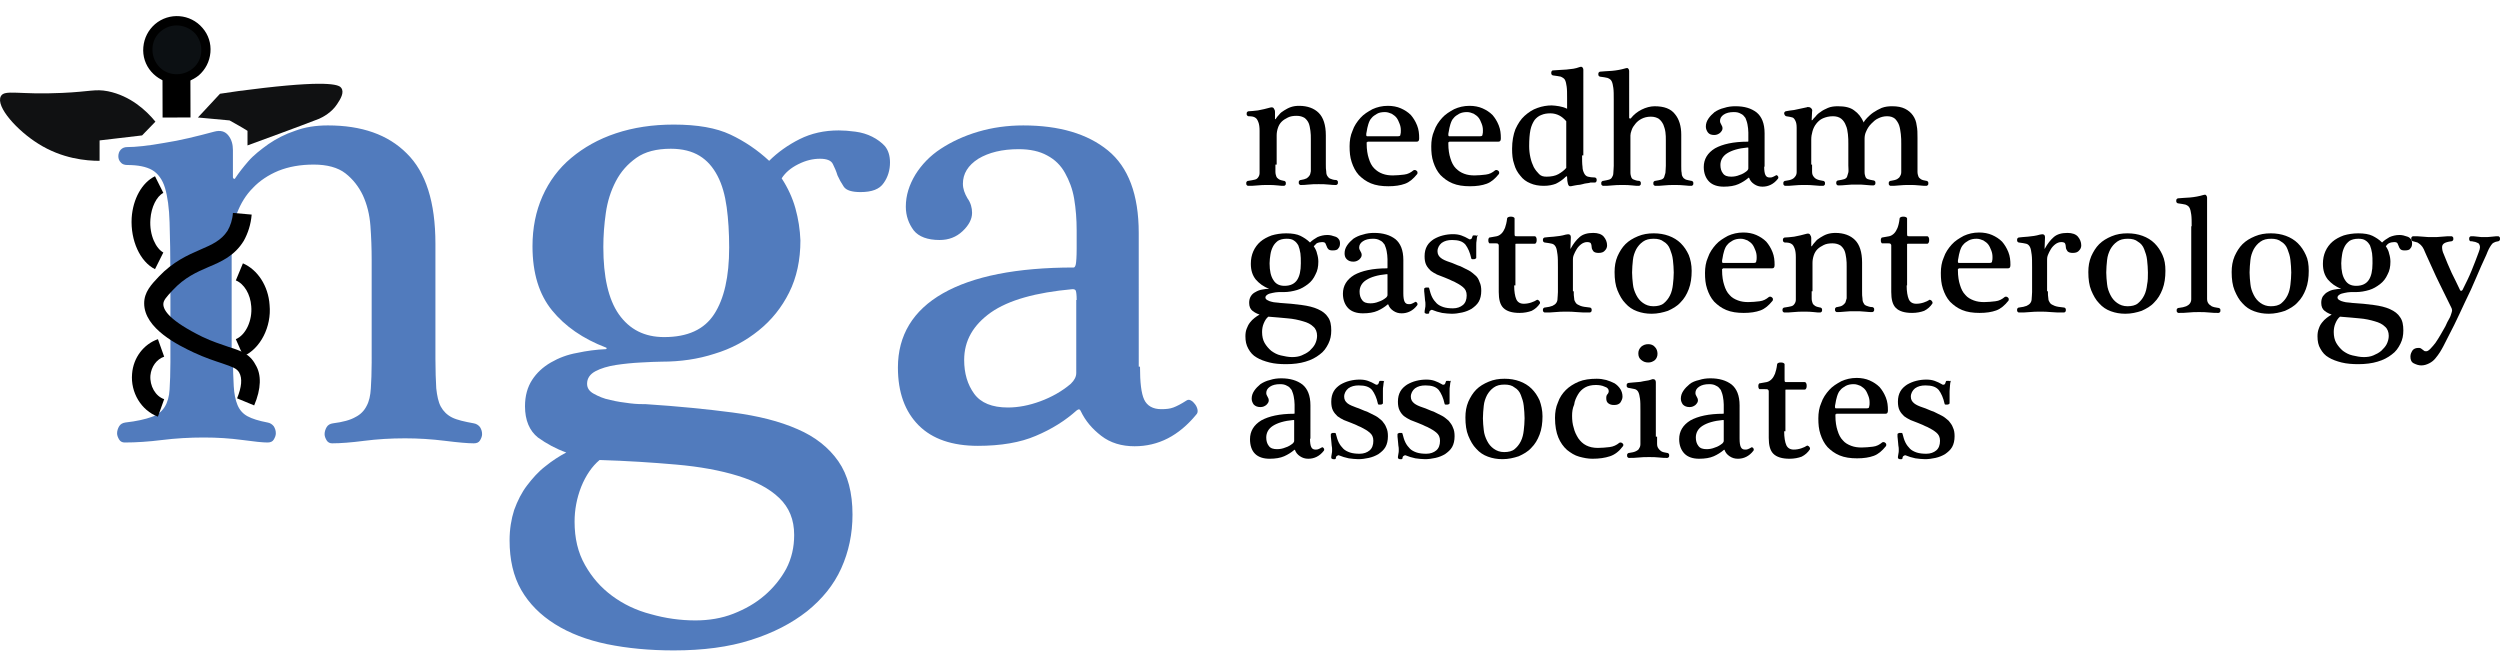 <?xml version="1.0" encoding="UTF-8"?>
<!-- Generator: Adobe Illustrator 21.1.0, SVG Export Plug-In . SVG Version: 6.00 Build 0)  -->
<svg xmlns="http://www.w3.org/2000/svg" xmlns:xlink="http://www.w3.org/1999/xlink" id="Layer_1" x="0px" y="0px" viewBox="0 0 600 160" style="enable-background:new 0 0 600 160;" xml:space="preserve">
<style type="text/css">
	.st0{fill:#517BBD;}
	.st1{fill:#101112;}
	.st2{fill:#0C1013;}
</style>
<g>
	<g>
		<path class="st0" d="M55.9,85.9c0,2.7,0.1,4.9,0.2,6.8c0.1,1.8,0.4,3.3,0.9,4.5c0.5,1.2,1.3,2.1,2.4,2.7c1.1,0.6,2.7,1.1,4.8,1.5    c0.6,0.1,1.1,0.4,1.5,0.9c0.3,0.5,0.5,1,0.5,1.7c0,0.5-0.2,1-0.5,1.5c-0.3,0.5-0.8,0.7-1.5,0.7c-1.1,0-3.1-0.2-6-0.6    c-3-0.4-6-0.6-9.3-0.6c-3.4,0-6.8,0.2-10,0.6c-3.2,0.4-6.2,0.6-9,0.6c-0.5,0-1-0.2-1.3-0.7c-0.3-0.5-0.5-1-0.5-1.5    c0-0.6,0.2-1.2,0.5-1.7c0.3-0.5,0.8-0.8,1.5-0.9c2.7-0.3,4.8-0.8,6.2-1.3c1.5-0.5,2.5-1.3,3.2-2.4c0.7-1.1,1.1-2.5,1.2-4.2    c0.1-1.7,0.2-3.9,0.2-6.6V66.5c0-5.3-0.1-9.6-0.2-13.1c-0.1-3.5-0.5-6.3-1.1-8.3c-0.6-2-1.7-3.5-3.1-4.3c-1.4-0.8-3.4-1.2-6-1.2    c-0.6,0-1.2-0.2-1.5-0.6c-0.4-0.4-0.6-0.9-0.6-1.5c0-0.6,0.2-1.2,0.6-1.6c0.4-0.4,0.9-0.6,1.5-0.6c2,0,5-0.3,8.9-1    c3.9-0.6,7.9-1.6,12-2.7c1.5-0.4,2.6-0.1,3.4,0.9c0.8,1,1.1,2.2,1.1,3.5v6.5c0,0.2,0.1,0.3,0.2,0.4c0.2,0.1,0.3,0,0.4-0.2    c0.8-1.2,1.8-2.5,3.1-4c1.3-1.5,3-2.8,4.8-4.1c1.9-1.3,4-2.4,6.4-3.2c2.4-0.9,5-1.3,7.9-1.3c8.1,0,14.4,2.2,18.9,6.7    c4.6,4.5,6.9,11.7,6.9,21.7v27.6c0,2.9,0.1,5.3,0.2,7.1c0.2,1.8,0.5,3.3,1.1,4.4c0.6,1.1,1.5,2,2.7,2.6c1.2,0.6,3,1,5.2,1.4    c0.6,0.1,1.1,0.4,1.5,0.9c0.3,0.5,0.5,1,0.5,1.7c0,0.5-0.2,1-0.5,1.5c-0.3,0.5-0.8,0.7-1.5,0.7c-1.4,0-3.7-0.2-6.9-0.6    c-3.2-0.4-6.4-0.6-9.6-0.6c-3.4,0-6.7,0.2-9.8,0.6c-3.1,0.4-5.7,0.6-7.7,0.6c-0.5,0-1-0.2-1.3-0.7c-0.3-0.5-0.5-1-0.5-1.5    c0-0.6,0.2-1.2,0.5-1.7c0.3-0.5,0.8-0.8,1.5-0.9c2.4-0.3,4.2-0.8,5.4-1.5c1.2-0.6,2.1-1.5,2.7-2.7c0.6-1.1,0.9-2.5,1-4.2    c0.1-1.7,0.2-3.7,0.2-6.2V62.3c0-2.7-0.1-5.4-0.3-8.1c-0.2-2.7-0.8-5.1-1.8-7.3c-1-2.1-2.4-3.9-4.2-5.3c-1.8-1.4-4.4-2.1-7.6-2.1    s-6,0.5-8.5,1.5c-2.4,1-4.5,2.4-6.1,4.1c-1.7,1.7-2.9,3.7-3.8,6c-0.9,2.3-1.3,4.8-1.3,7.3V85.9z"></path>
		<path class="st0" d="M187.6,42.8c1.5,2.3,2.6,4.7,3.3,7.2c0.7,2.5,1.1,5.1,1.2,7.7c0,4.7-0.9,8.9-2.7,12.5    c-1.8,3.6-4.2,6.6-7.3,9.1c-3.1,2.5-6.6,4.4-10.6,5.6c-4,1.3-8.2,1.9-12.7,1.9c-1.3,0-3,0.1-5,0.2c-2,0.1-4,0.3-6,0.6    c-1.9,0.3-3.6,0.8-4.9,1.5c-1.3,0.7-2,1.7-2,3c0,1,0.5,1.8,1.6,2.4c1.1,0.6,2.4,1.2,4,1.5c1.6,0.4,3.1,0.6,4.7,0.8    c1.6,0.2,2.8,0.2,3.8,0.2c7.7,0.5,14.7,1.2,20.8,2c6.1,0.8,11.3,2.1,15.6,4c4.2,1.8,7.5,4.4,9.8,7.7c2.3,3.3,3.4,7.6,3.4,12.8    c0,4.6-0.9,8.9-2.7,12.9c-1.8,4-4.6,7.4-8.2,10.3c-3.7,2.9-8.1,5.2-13.5,6.9c-5.3,1.7-11.5,2.5-18.5,2.5c-5.8,0-11.1-0.5-16-1.5    c-4.8-1-9-2.6-12.5-4.8c-3.5-2.2-6.2-4.9-8.1-8.2c-1.9-3.3-2.8-7.3-2.8-11.9c0-2.7,0.4-5.1,1.1-7.3c0.8-2.2,1.8-4.2,3.1-5.9    c1.3-1.7,2.7-3.3,4.4-4.6c1.6-1.3,3.3-2.4,5-3.3c-2.5-0.9-4.7-2.1-6.8-3.6c-2-1.6-3.1-4.1-3.1-7.5c0-2.5,0.6-4.6,1.7-6.3    c1.1-1.7,2.6-3.1,4.5-4.2c1.9-1.1,4-1.9,6.3-2.3c2.3-0.5,4.6-0.8,6.9-0.9c0.1,0,0.2-0.1,0.2-0.2c0-0.1-0.1-0.2-0.2-0.2    c-5.5-2.1-9.8-5.1-12.9-8.9c-3.1-3.8-4.7-8.9-4.7-15.4c0-4.4,0.8-8.4,2.4-12c1.6-3.6,3.9-6.7,6.9-9.2c3-2.5,6.5-4.5,10.7-5.9    c4.2-1.4,8.8-2.1,13.9-2.1c5.7,0,10.2,0.8,13.6,2.4c3.4,1.6,6.5,3.7,9.3,6.3c2-2,4.5-3.8,7.3-5.2c2.8-1.4,5.9-2.1,9.4-2.1    c1.2,0,2.5,0.1,4,0.3c1.5,0.2,2.8,0.6,4,1.2c1.2,0.6,2.3,1.4,3.1,2.3c0.8,1,1.2,2.3,1.2,3.9c0,1.8-0.5,3.5-1.5,4.9    c-1,1.5-2.8,2.2-5.6,2.2c-2,0-3.4-0.4-4-1.3c-0.6-0.9-1.1-1.8-1.5-2.7c-0.3-1-0.7-1.9-1.1-2.7c-0.4-0.9-1.5-1.3-3.1-1.3    c-1.7,0-3.4,0.4-5.2,1.3C189.8,40.3,188.5,41.4,187.6,42.8z M143.9,110.4c-1.8,1.5-3.3,3.7-4.4,6.4c-1.1,2.8-1.6,5.6-1.6,8.4    c0,4,0.8,7.4,2.5,10.4c1.7,3,3.8,5.4,6.5,7.4c2.7,2,5.8,3.5,9.3,4.4c3.5,1,7.1,1.5,10.7,1.5c3.2,0,6.3-0.5,9.1-1.6    c2.8-1.1,5.3-2.5,7.5-4.4c2.1-1.8,3.9-4,5.2-6.4c1.3-2.5,1.9-5.2,1.9-8.1c0-3.7-1.2-6.6-3.6-8.9c-2.4-2.3-5.7-4-9.9-5.3    c-4.2-1.3-9.1-2.2-14.8-2.7C156.6,111,150.5,110.6,143.9,110.4z M159.4,80.9c5.6,0,9.6-1.8,12-5.5c2.4-3.7,3.6-9,3.6-16    c0-3.5-0.2-6.8-0.6-9.7c-0.4-2.9-1.1-5.4-2.2-7.5c-1.1-2.1-2.5-3.7-4.3-4.8s-4.1-1.7-6.9-1.7c-3.4,0-6.2,0.7-8.3,2.2    c-2.1,1.5-3.7,3.3-4.9,5.6c-1.2,2.3-2,4.8-2.4,7.6c-0.4,2.8-0.6,5.5-0.6,8.2c0,7.1,1.2,12.5,3.7,16.1    C151.1,79.1,154.7,80.9,159.4,80.9z"></path>
		<path class="st0" d="M273.6,88c0,3.8,0.3,6.4,1,7.9c0.7,1.5,2.1,2.3,4.1,2.3c1.2,0,2.1-0.1,2.9-0.4c0.8-0.3,1.8-0.8,3.2-1.7    c0.3-0.2,0.7-0.2,1,0c0.4,0.2,0.7,0.5,1,0.9c0.3,0.4,0.5,0.8,0.6,1.3c0.1,0.5,0,0.9-0.3,1.2c-4.2,5.1-9.1,7.6-14.8,7.6    c-3.1,0-5.8-0.8-8-2.5c-2.2-1.7-3.8-3.6-4.9-5.9c-0.2-0.5-0.5-0.6-1-0.2c-2.8,2.5-6,4.5-9.8,6.1c-3.7,1.6-8.4,2.4-13.9,2.4    c-6.1,0-10.9-1.6-14.2-4.9c-3.3-3.3-5-7.9-5-13.9c0-7.7,3.6-13.7,10.8-17.8c7.2-4.1,17.7-6.2,31.4-6.2c0.2,0,0.4-0.3,0.5-0.8    c0.1-0.5,0.2-1.8,0.2-3.7v-4.4c0-2.7-0.2-5.2-0.6-7.6c-0.4-2.4-1.2-4.4-2.2-6.2c-1-1.8-2.4-3.2-4.3-4.2c-1.8-1-4.1-1.5-6.8-1.5    c-4,0-7.2,0.8-9.7,2.3c-2.5,1.6-3.7,3.6-3.7,6c0,1.2,0.4,2.3,1.1,3.5c0.8,1.1,1.1,2.3,1.1,3.5c0,1.5-0.8,3-2.3,4.4    c-1.5,1.4-3.3,2.1-5.5,2.1c-2.9,0-5-0.8-6.2-2.3c-1.2-1.6-1.9-3.5-1.9-5.7c0-2.7,0.8-5.2,2.3-7.7c1.5-2.4,3.5-4.5,6.1-6.2    c2.6-1.7,5.6-3.1,9-4.1c3.4-1,7-1.5,10.8-1.5c8.6,0,15.4,2,20.3,6c4.9,4,7.4,10.6,7.4,19.8V88z M258.4,72c0-1.2-0.1-1.9-0.2-2.2    c-0.1-0.3-0.4-0.4-0.8-0.4c-8.8,0.8-15.3,2.6-19.6,5.6c-4.2,3-6.4,6.7-6.4,11.4c0,3.2,0.8,5.9,2.4,8.1c1.6,2.2,4.3,3.3,8.1,3.3    c2.5,0,5.1-0.5,7.8-1.5c2.7-1,5.2-2.4,7.3-4.2c0.9-0.9,1.3-1.7,1.3-2.6V72z"></path>
	</g>
	<g>
		<path d="M37.2,64.6c-3.6-1.8-5.9-6.9-5.6-12.3c0.3-4.6,2.5-8.5,5.6-10l2,4c-1.6,0.8-2.9,3.4-3.1,6.3c-0.3,3.9,1.4,7.1,3.1,8    L37.2,64.6z"></path>
	</g>
	<g>
		<path d="M58.4,85.5l-1.8-4.1c2.4-1,4-4.5,3.7-7.9c-0.2-2.9-1.7-5.4-3.7-6.2l1.7-4.1c3.5,1.5,6.1,5.4,6.4,10    C65.2,78.4,62.5,83.7,58.4,85.5z"></path>
	</g>
	<g>
		<path d="M37.9,100c-4-1.5-6.6-5.8-6.2-10.3c0.3-3.9,2.8-7.1,6.2-8.3l1.5,4.2c-1.8,0.6-3.1,2.4-3.3,4.5c-0.2,2.5,1.2,5,3.3,5.7    L37.9,100z"></path>
	</g>
	<g>
		<path d="M61,97.3l-4.1-1.7c1.1-2.7,1.3-4.8,0.5-6.2c-0.6-1-1.5-1.3-4.1-2.2c-1.8-0.6-4-1.3-6.8-2.6c-3.6-1.7-11.9-5.7-11.9-11.8    c0-2.7,1.7-4.5,3.5-6.4c3.4-3.6,7-5.2,10-6.5c2.8-1.2,5-2.2,6.5-4.5c0.7-1.2,1.2-2.7,1.3-4.3l4.5,0.4c-0.2,2.4-0.9,4.5-1.9,6.3    c-2.2,3.6-5.4,5-8.5,6.3c-2.8,1.2-5.7,2.5-8.5,5.5c-1.6,1.7-2.3,2.5-2.3,3.4c0,1.5,1.6,4,9.3,7.8c2.5,1.2,4.5,1.8,6.2,2.4    c2.8,0.9,5.2,1.6,6.6,4.3C62.8,89.9,62.7,93.3,61,97.3z"></path>
	</g>
	<g>
		<path class="st1" d="M37.3,29.2c-2.2-2.7-6-6.2-11.4-7.3c-3.1-0.6-4.2,0.1-11,0.4C4.5,22.8,1.1,21.4,0.2,23.1    c-1.3,2.5,4,8.3,9,11.4c5.7,3.6,11.5,4.1,14.7,4.1c0-1.6,0-3.3,0-4.9c3.4-0.4,6.8-0.8,10.2-1.2"></path>
	</g>
	<g>
		<path class="st1" d="M47.5,28.2c2.5,0.2,5.1,0.5,7.6,0.7c1.4,0.8,2.9,1.6,4.3,2.5l0,0c0,1.2,0,2.4,0,3.5    c5.7-2.1,11.5-4.2,17.2-6.4c0.9-0.4,3-1.5,4.3-3.5c0.8-1.2,1.8-2.8,1-3.9c-0.4-0.6-2.1-1.9-18.6,0c-4.4,0.5-8,1-10.5,1.4"></path>
	</g>
	<g>
		<rect x="39" y="11.6" transform="matrix(1 -2.434043e-03 2.434043e-03 1 -4.830846e-02 0.103)" width="6.7" height="16.6"></rect>
	</g>
	<g>
		<ellipse transform="matrix(0.759 -0.651 0.651 0.759 2.457 30.472)" class="st2" cx="42.4" cy="11.9" rx="7" ry="7"></ellipse>
		<path d="M42.4,20c-0.2,0-0.4,0-0.6,0c-2.2-0.2-4.1-1.2-5.5-2.8l0,0l0,0c-1.4-1.6-2.1-3.7-1.9-5.9s1.2-4.1,2.8-5.5    c3.4-2.9,8.5-2.5,11.4,0.9c1.4,1.6,2.1,3.7,1.9,5.9s-1.2,4.1-2.8,5.5C46.2,19.3,44.3,20,42.4,20z M42.4,6.1    c-1.4,0-2.7,0.5-3.8,1.4c-1.2,1-1.9,2.4-2,4c-0.1,1.6,0.4,3.1,1.4,4.3l0,0c1,1.2,2.4,1.9,4,2c1.6,0.1,3.1-0.4,4.3-1.4    c1.2-1,1.9-2.4,2-4c0.1-1.6-0.4-3.1-1.4-4.3C45.7,6.8,44,6.1,42.4,6.1z"></path>
	</g>
	<g>
		<path d="M315.3,59.1c0.4,0.6,0.7,1.2,0.8,1.8c0.2,0.6,0.3,1.3,0.3,1.9c0,1.2-0.2,2.2-0.7,3.1c-0.4,0.9-1,1.7-1.8,2.3    c-0.8,0.6-1.6,1.1-2.6,1.4s-2.1,0.5-3.2,0.5c-0.3,0-0.7,0-1.2,0c-0.5,0-1,0.1-1.5,0.2c-0.5,0.1-0.9,0.2-1.2,0.4    c-0.3,0.2-0.5,0.4-0.5,0.7c0,0.2,0.1,0.4,0.4,0.6c0.3,0.2,0.6,0.3,1,0.4c0.4,0.1,0.8,0.2,1.2,0.2c0.4,0,0.7,0.1,0.9,0.1    c1.9,0.1,3.7,0.3,5.2,0.5c1.5,0.2,2.8,0.5,3.9,1s1.9,1.1,2.4,1.9c0.6,0.8,0.8,1.9,0.8,3.2c0,1.2-0.2,2.2-0.7,3.2    c-0.5,1-1.1,1.9-2.1,2.6c-0.9,0.7-2,1.3-3.4,1.7c-1.3,0.4-2.9,0.6-4.6,0.6c-1.5,0-2.8-0.1-4-0.4c-1.2-0.3-2.3-0.7-3.1-1.2    c-0.9-0.5-1.5-1.2-2-2.1s-0.7-1.8-0.7-3c0-0.7,0.1-1.3,0.3-1.8s0.4-1,0.8-1.5c0.3-0.4,0.7-0.8,1.1-1.1c0.4-0.3,0.8-0.6,1.2-0.8    c-0.6-0.2-1.2-0.5-1.7-0.9s-0.8-1-0.8-1.9c0-0.6,0.1-1.1,0.4-1.6s0.7-0.8,1.1-1c0.5-0.3,1-0.5,1.6-0.6c0.6-0.1,1.1-0.2,1.7-0.2    c0,0,0,0,0,0c0,0,0,0,0,0c-1.4-0.5-2.4-1.3-3.2-2.2c-0.8-1-1.2-2.2-1.2-3.8c0-1.1,0.2-2.1,0.6-3c0.4-0.9,1-1.7,1.7-2.3    c0.7-0.6,1.6-1.1,2.7-1.5c1-0.3,2.2-0.5,3.5-0.5c1.4,0,2.6,0.2,3.4,0.6c0.8,0.4,1.6,0.9,2.3,1.6c0.5-0.5,1.1-0.9,1.8-1.3    c0.7-0.3,1.5-0.5,2.3-0.5c0.3,0,0.6,0,1,0.1c0.4,0.1,0.7,0.2,1,0.3c0.3,0.1,0.6,0.3,0.8,0.6c0.2,0.2,0.3,0.6,0.3,1    c0,0.5-0.1,0.9-0.4,1.2c-0.2,0.4-0.7,0.5-1.4,0.5c-0.5,0-0.8-0.1-1-0.3c-0.2-0.2-0.3-0.4-0.4-0.7c-0.1-0.2-0.2-0.5-0.3-0.7    c-0.1-0.2-0.4-0.3-0.8-0.3c-0.4,0-0.9,0.1-1.3,0.3C315.9,58.5,315.6,58.8,315.3,59.1z M304.4,76c-0.5,0.4-0.8,0.9-1.1,1.6    c-0.3,0.7-0.4,1.4-0.4,2.1c0,1,0.2,1.9,0.6,2.6s1,1.4,1.6,1.9c0.7,0.5,1.4,0.9,2.3,1.1c0.9,0.2,1.8,0.4,2.7,0.4    c0.8,0,1.6-0.1,2.3-0.4c0.7-0.3,1.3-0.6,1.9-1.1c0.5-0.5,1-1,1.3-1.6c0.3-0.6,0.5-1.3,0.5-2c0-0.9-0.3-1.7-0.9-2.2    c-0.6-0.6-1.4-1-2.5-1.3c-1-0.3-2.3-0.6-3.7-0.7S306.1,76.1,304.4,76z M308.3,68.6c1.4,0,2.4-0.5,3-1.4c0.6-0.9,0.9-2.2,0.9-4    c0-0.9,0-1.7-0.1-2.4c-0.1-0.7-0.3-1.4-0.5-1.9c-0.3-0.5-0.6-0.9-1.1-1.2c-0.4-0.3-1-0.4-1.7-0.4c-0.9,0-1.6,0.2-2.1,0.5    c-0.5,0.4-0.9,0.8-1.2,1.4c-0.3,0.6-0.5,1.2-0.6,1.9c-0.1,0.7-0.2,1.4-0.2,2.1c0,1.8,0.3,3.1,0.9,4    C306.2,68.2,307.1,68.6,308.3,68.6z"></path>
		<path d="M336.8,70.4c0,0.9,0.1,1.6,0.3,2c0.2,0.4,0.5,0.6,1,0.6c0.3,0,0.5,0,0.7-0.1c0.2-0.1,0.5-0.2,0.8-0.4    c0.1-0.1,0.2-0.1,0.3,0c0.1,0.1,0.2,0.1,0.2,0.2c0.1,0.1,0.1,0.2,0.1,0.3c0,0.1,0,0.2-0.1,0.3c-1,1.3-2.3,1.9-3.7,1.9    c-0.8,0-1.4-0.2-2-0.6c-0.6-0.4-1-0.9-1.2-1.5c-0.1-0.1-0.1-0.1-0.2,0c-0.7,0.6-1.5,1.1-2.4,1.5c-0.9,0.4-2.1,0.6-3.5,0.6    c-1.5,0-2.7-0.4-3.5-1.2c-0.8-0.8-1.3-2-1.3-3.5c0-1.9,0.9-3.4,2.7-4.5c1.8-1,4.4-1.6,7.9-1.6c0.1,0,0.1-0.1,0.1-0.2    c0-0.1,0-0.4,0-0.9v-1.1c0-0.7-0.1-1.3-0.2-1.9c-0.1-0.6-0.3-1.1-0.5-1.6c-0.3-0.4-0.6-0.8-1.1-1c-0.5-0.3-1-0.4-1.7-0.4    c-1,0-1.8,0.2-2.4,0.6c-0.6,0.4-0.9,0.9-0.9,1.5c0,0.3,0.1,0.6,0.3,0.9s0.3,0.6,0.3,0.9c0,0.4-0.2,0.7-0.6,1.1    c-0.4,0.3-0.8,0.5-1.4,0.5c-0.7,0-1.2-0.2-1.6-0.6s-0.5-0.9-0.5-1.4c0-0.7,0.2-1.3,0.6-1.9c0.4-0.6,0.9-1.1,1.5-1.6    c0.6-0.4,1.4-0.8,2.3-1c0.9-0.3,1.8-0.4,2.7-0.4c2.1,0,3.8,0.5,5.1,1.5c1.2,1,1.9,2.6,1.9,5V70.4z M333,66.4c0-0.3,0-0.5,0-0.5    c0-0.1-0.1-0.1-0.2-0.1c-2.2,0.2-3.8,0.7-4.9,1.4c-1.1,0.7-1.6,1.7-1.6,2.8c0,0.8,0.2,1.5,0.6,2c0.4,0.6,1.1,0.8,2,0.8    c0.6,0,1.3-0.1,2-0.4c0.7-0.2,1.3-0.6,1.8-1c0.2-0.2,0.3-0.4,0.3-0.6V66.4z"></path>
		<path d="M354.6,56.5c-0.1,0.3-0.2,0.7-0.2,1.1c-0.1,0.4-0.1,0.9-0.1,1.4c0,0.5,0,1,0,1.6c0,0.6,0,1,0,1.3c0,0.1-0.1,0.1-0.2,0.2    c-0.1,0.1-0.2,0.1-0.4,0.1c-0.1,0-0.3,0-0.4,0c-0.1,0-0.2-0.1-0.2-0.2c-0.3-1.4-0.8-2.5-1.4-3.3c-0.7-0.8-1.7-1.1-3.2-1.1    c-1,0-1.8,0.2-2.5,0.7c-0.6,0.5-1,1.2-1,2c0,0.7,0.3,1.2,0.8,1.6c0.5,0.4,1.2,0.7,2.1,1c0.4,0.1,0.8,0.3,1.3,0.5    c0.5,0.2,0.9,0.4,1.3,0.5c0.7,0.3,1.3,0.7,2,1c0.6,0.3,1.1,0.8,1.6,1.2s0.8,1,1,1.6c0.3,0.6,0.4,1.3,0.4,2.1c0,1-0.2,1.9-0.6,2.6    c-0.4,0.7-1,1.2-1.7,1.7c-0.7,0.4-1.4,0.7-2.3,0.9c-0.9,0.2-1.7,0.3-2.5,0.3c-0.7,0-1.5-0.1-2.3-0.2c-0.9-0.2-1.6-0.4-2.3-0.7    c-0.2-0.1-0.3,0-0.5,0.1c-0.2,0.1-0.3,0.3-0.3,0.6c0,0.1-0.1,0.1-0.2,0.2c-0.1,0-0.2,0-0.4,0c-0.1,0-0.2,0-0.3-0.1    c-0.1,0-0.2-0.1-0.2-0.2c0-0.2,0-0.5,0.1-0.9c0.1-0.4,0.1-0.7,0.1-1c0-0.3,0-0.7-0.1-1.1c0-0.4-0.1-0.8-0.1-1.1    c0-0.4-0.1-0.7-0.1-1c0-0.3,0-0.5,0-0.6c0-0.1,0.1-0.2,0.2-0.2c0.1-0.1,0.2-0.1,0.4-0.1c0.1,0,0.3,0,0.4,0c0.1,0,0.2,0.1,0.2,0.2    c0.2,0.8,0.4,1.5,0.7,2.1c0.3,0.6,0.7,1.1,1.1,1.5c0.4,0.4,1,0.7,1.6,0.9c0.6,0.2,1.4,0.3,2.3,0.3c1,0,1.8-0.3,2.4-0.8    c0.6-0.5,0.9-1.3,0.9-2.3c0-0.9-0.3-1.5-0.9-2c-0.6-0.5-1.3-0.9-2.1-1.3c-0.4-0.2-0.8-0.3-1.1-0.5c-0.4-0.2-0.8-0.3-1.2-0.5    c-0.6-0.2-1.2-0.5-1.8-0.7c-0.6-0.3-1.1-0.6-1.5-0.9c-0.4-0.4-0.8-0.8-1.1-1.4c-0.3-0.6-0.4-1.3-0.4-2.1c0-1,0.2-1.8,0.6-2.5    c0.4-0.7,1-1.2,1.6-1.6c0.7-0.4,1.4-0.7,2.2-0.9c0.8-0.2,1.6-0.3,2.4-0.3c0.8,0,1.4,0.1,2,0.3c0.6,0.2,1.2,0.5,1.9,0.9    c0.1,0.1,0.2,0,0.4,0c0.2-0.1,0.3-0.3,0.4-0.7c0-0.1,0.1-0.2,0.2-0.2c0.1,0,0.3,0,0.4,0c0.1,0,0.3,0,0.4,0.1    C354.6,56.3,354.7,56.4,354.6,56.5z"></path>
		<path d="M363.4,68.5c0,1.5,0.2,2.6,0.5,3.3c0.3,0.7,0.9,1.1,1.8,1.1c0.6,0,1.2-0.1,1.8-0.3c0.6-0.2,1-0.4,1.3-0.6    c0.1-0.1,0.2-0.1,0.3,0c0.1,0,0.2,0.1,0.3,0.2c0.1,0.1,0.1,0.2,0.2,0.3c0,0.1,0,0.2,0,0.3c-0.5,0.8-1.2,1.4-2,1.8    c-0.8,0.3-1.8,0.5-2.9,0.5c-1.8,0-3.1-0.4-3.9-1.2c-0.8-0.8-1.1-2.1-1.1-3.8V59.7c0-0.3,0-0.6,0-0.8c0-0.2-0.1-0.3-0.2-0.4    c-0.1-0.1-0.4-0.1-0.7-0.1c-0.3,0-0.7,0-1.3,0c-0.1,0-0.1-0.1-0.2-0.2c-0.1-0.2-0.1-0.3-0.1-0.5c0-0.2,0-0.4,0.1-0.5    c0.1-0.2,0.1-0.2,0.2-0.2c0.7-0.1,1.2-0.2,1.7-0.3c0.5-0.1,0.9-0.4,1.2-0.7c0.3-0.3,0.6-0.8,0.8-1.3c0.2-0.6,0.4-1.3,0.5-2.2    c0-0.2,0.1-0.3,0.3-0.4c0.2-0.1,0.4-0.1,0.6-0.1c0.2,0,0.4,0,0.6,0.1c0.2,0.1,0.3,0.2,0.3,0.3v3.5c0,0.4,0,0.7,0.1,0.7    c0,0.1,0.2,0.1,0.5,0.1h4.2c0.2,0,0.3,0.1,0.4,0.3c0.1,0.2,0.1,0.4,0.1,0.6c0,0.2,0,0.4-0.1,0.6c-0.1,0.2-0.2,0.3-0.4,0.3h-4.3    c-0.2,0-0.3,0-0.3,0.1c0,0.1,0,0.4,0,1V68.5z"></path>
		<path d="M377.7,69.9c0,0.7,0,1.2,0.1,1.7c0,0.5,0.2,0.8,0.4,1.1c0.2,0.3,0.6,0.5,1.1,0.7c0.5,0.2,1.2,0.3,2.2,0.4    c0.2,0,0.3,0.1,0.4,0.2c0.1,0.1,0.1,0.3,0.1,0.4c0,0.1,0,0.3-0.1,0.4c-0.1,0.1-0.2,0.2-0.4,0.2c-1.2,0-2.2,0-3.1-0.1    c-0.9-0.1-1.7-0.1-2.5-0.1c-0.9,0-1.7,0-2.6,0.1c-0.8,0.1-1.7,0.1-2.6,0.1c-0.1,0-0.2-0.1-0.3-0.2c-0.1-0.1-0.1-0.2-0.1-0.4    c0-0.2,0-0.3,0.1-0.4c0.1-0.1,0.2-0.2,0.4-0.2c0.8-0.1,1.3-0.2,1.8-0.4c0.4-0.2,0.7-0.4,0.9-0.7s0.3-0.6,0.3-1    c0-0.4,0.1-0.9,0.1-1.6v-5.9c0-1.3,0-2.4-0.1-3.1c-0.1-0.8-0.2-1.4-0.4-1.8c-0.2-0.4-0.5-0.7-0.9-0.8c-0.4-0.1-1-0.2-1.8-0.3    c-0.1,0-0.2-0.1-0.3-0.2c-0.1-0.1-0.1-0.3-0.1-0.4c0-0.1,0-0.3,0.1-0.4c0.1-0.1,0.2-0.2,0.3-0.2c0.5-0.1,1.3-0.1,2.2-0.2    c1-0.1,1.9-0.2,2.9-0.5c0.4-0.1,0.7-0.1,0.9,0c0.2,0.1,0.3,0.3,0.3,0.7l-0.1,2.6c0,0.1,0,0.1,0,0.1c0,0,0.1,0,0.1-0.1    c0.6-1.1,1.3-2,2.1-2.7c0.8-0.7,1.9-1,3.3-1c1.1,0,2,0.3,2.5,0.9c0.5,0.6,0.8,1.3,0.8,2.1c0,0.5-0.2,0.9-0.5,1.2    c-0.3,0.4-0.8,0.6-1.5,0.6c-0.6,0-1-0.1-1.3-0.4c-0.2-0.3-0.4-0.6-0.4-1c0-0.4-0.1-0.7-0.2-0.9c-0.1-0.2-0.5-0.3-0.9-0.3    c-0.5,0-1,0.2-1.4,0.5c-0.4,0.3-0.8,0.7-1.1,1.2c-0.3,0.5-0.5,0.9-0.7,1.4c-0.2,0.5-0.2,0.9-0.2,1.1V69.9z"></path>
		<path d="M406,65c0,1.6-0.2,3.1-0.7,4.4c-0.5,1.3-1.1,2.3-2,3.2c-0.8,0.9-1.9,1.5-3,2c-1.2,0.4-2.5,0.7-3.9,0.7    c-1.3,0-2.4-0.2-3.5-0.6c-1.1-0.4-2-1-2.8-1.9c-0.8-0.8-1.4-1.9-1.9-3.1c-0.5-1.2-0.7-2.7-0.7-4.4c0-1.4,0.2-2.6,0.7-3.8    c0.5-1.1,1.1-2.1,1.9-2.9c0.8-0.8,1.8-1.4,3-1.9c1.2-0.5,2.4-0.7,3.8-0.7c1.3,0,2.5,0.2,3.6,0.6c1.1,0.4,2.1,1,2.9,1.8    c0.8,0.8,1.4,1.7,1.9,2.8C405.7,62.2,406,63.5,406,65z M401.7,65.4c0-1-0.1-2-0.2-3c-0.1-1-0.4-1.8-0.7-2.6    c-0.3-0.8-0.8-1.4-1.5-1.8c-0.6-0.5-1.4-0.7-2.4-0.7c-1.1,0-1.9,0.2-2.6,0.7c-0.7,0.5-1.2,1.1-1.6,1.8c-0.4,0.8-0.7,1.6-0.8,2.6    c-0.1,1-0.2,2-0.2,3c0,0.9,0.1,1.9,0.2,2.8c0.1,1,0.4,1.8,0.8,2.6c0.4,0.8,0.9,1.4,1.6,1.9c0.7,0.5,1.5,0.8,2.5,0.8    c1,0,1.9-0.2,2.5-0.7c0.6-0.5,1.1-1.1,1.5-1.9c0.4-0.8,0.6-1.7,0.7-2.6S401.7,66.4,401.7,65.4z"></path>
		<path d="M413.5,64.5c-0.1,0-0.2,0-0.2,0.1c0,0.1,0,0.2,0,0.3c0,1.4,0.2,2.6,0.5,3.5c0.3,1,0.7,1.8,1.3,2.4c0.5,0.6,1.2,1,2,1.3    s1.6,0.4,2.5,0.4c0.9,0,1.8-0.1,2.7-0.2c0.9-0.1,1.6-0.5,2.2-1c0.1-0.1,0.3-0.1,0.4-0.1c0.1,0,0.3,0.1,0.4,0.2    c0.1,0.1,0.2,0.2,0.2,0.4s0,0.3-0.1,0.4c-0.9,1.1-1.8,1.9-2.9,2.3c-1.1,0.4-2.4,0.6-4,0.6c-1.6,0-3-0.2-4.2-0.7    c-1.2-0.5-2.1-1.2-2.9-2c-0.8-0.9-1.3-1.9-1.7-3.1s-0.5-2.4-0.5-3.8c0-1.3,0.2-2.6,0.7-3.7c0.4-1.2,1.1-2.2,1.9-3.1    c0.8-0.9,1.8-1.5,2.9-2.1c1.1-0.5,2.3-0.8,3.7-0.8c1.1,0,2.2,0.2,3.1,0.6c0.9,0.4,1.7,0.9,2.4,1.6c0.6,0.7,1.1,1.5,1.5,2.5    c0.4,1,0.5,2,0.5,3.1c0,0.6-0.2,0.8-0.6,0.8H413.5z M420.9,63.1c0.4,0,0.6-0.1,0.6-0.4c0.1-0.3,0.1-0.6,0.1-1    c0-0.6-0.1-1.1-0.3-1.6c-0.2-0.5-0.4-1-0.7-1.4c-0.3-0.4-0.7-0.7-1.2-1c-0.5-0.2-1-0.4-1.6-0.4c-0.7,0-1.3,0.1-1.9,0.4    c-0.5,0.3-1,0.6-1.3,1c-0.4,0.4-0.6,0.9-0.8,1.5c-0.2,0.6-0.3,1.2-0.4,1.8c-0.1,0.3-0.1,0.6-0.1,0.8s0.1,0.3,0.2,0.3H420.9z"></path>
		<path d="M434.8,69.9c0,0.7,0,1.2,0,1.7c0,0.5,0.1,0.8,0.2,1.1c0.1,0.3,0.3,0.5,0.6,0.7c0.3,0.2,0.7,0.3,1.2,0.4    c0.2,0,0.3,0.1,0.4,0.2c0.1,0.1,0.1,0.3,0.1,0.4c0,0.1,0,0.3-0.1,0.4c-0.1,0.1-0.2,0.2-0.4,0.2c-0.3,0-0.8,0-1.5-0.1    c-0.7-0.1-1.5-0.1-2.3-0.1c-0.9,0-1.7,0-2.5,0.1c-0.8,0.1-1.6,0.1-2.3,0.1c-0.1,0-0.2-0.1-0.3-0.2c-0.1-0.1-0.1-0.2-0.1-0.4    c0-0.2,0-0.3,0.1-0.4c0.1-0.1,0.2-0.2,0.4-0.2c0.7-0.1,1.2-0.2,1.6-0.3c0.4-0.1,0.6-0.3,0.8-0.6c0.2-0.3,0.3-0.6,0.3-1    c0-0.4,0-1,0-1.7V65c0-1.3,0-2.4,0-3.3c0-0.9-0.1-1.6-0.3-2.1c-0.2-0.5-0.4-0.9-0.8-1.1c-0.3-0.2-0.8-0.3-1.5-0.3    c-0.2,0-0.3-0.1-0.4-0.2c-0.1-0.1-0.1-0.2-0.1-0.4c0-0.2,0-0.3,0.1-0.4s0.2-0.2,0.4-0.2c0.5,0,1.3-0.1,2.2-0.2c1-0.2,2-0.4,3-0.7    c0.4-0.1,0.7,0,0.8,0.2c0.2,0.3,0.3,0.5,0.3,0.9V59c0,0.1,0,0.1,0.1,0.1c0,0,0.1,0,0.1-0.1c0.2-0.3,0.4-0.6,0.8-1    c0.3-0.4,0.7-0.7,1.2-1c0.5-0.3,1-0.6,1.6-0.8c0.6-0.2,1.3-0.3,2-0.3c2,0,3.6,0.6,4.7,1.7c1.1,1.1,1.7,2.9,1.7,5.4v6.9    c0,0.7,0,1.3,0.1,1.8c0,0.5,0.1,0.8,0.3,1.1c0.1,0.3,0.4,0.5,0.7,0.6c0.3,0.1,0.7,0.3,1.3,0.3c0.2,0,0.3,0.1,0.4,0.2    c0.1,0.1,0.1,0.3,0.1,0.4c0,0.1,0,0.3-0.1,0.4c-0.1,0.1-0.2,0.2-0.4,0.2c-0.3,0-0.9,0-1.7-0.1c-0.8-0.1-1.6-0.1-2.4-0.1    c-0.9,0-1.7,0-2.5,0.1c-0.8,0.1-1.4,0.1-1.9,0.1c-0.1,0-0.2-0.1-0.3-0.2c-0.1-0.1-0.1-0.2-0.1-0.4c0-0.2,0-0.3,0.1-0.4    c0.1-0.1,0.2-0.2,0.4-0.2c0.6-0.1,1-0.2,1.3-0.4c0.3-0.2,0.5-0.4,0.7-0.7c0.1-0.3,0.2-0.6,0.3-1c0-0.4,0-0.9,0-1.6V64    c0-0.7,0-1.3-0.1-2c-0.1-0.7-0.2-1.3-0.4-1.8c-0.2-0.5-0.6-1-1-1.3c-0.5-0.3-1.1-0.5-1.9-0.5c-0.8,0-1.5,0.1-2.1,0.4    c-0.6,0.3-1.1,0.6-1.5,1c-0.4,0.4-0.7,0.9-0.9,1.5c-0.2,0.6-0.3,1.2-0.3,1.8V69.9z"></path>
		<path d="M457.6,68.5c0,1.5,0.2,2.6,0.5,3.3c0.3,0.7,0.9,1.1,1.8,1.1c0.6,0,1.2-0.1,1.8-0.3c0.6-0.2,1-0.4,1.3-0.6    c0.1-0.1,0.2-0.1,0.3,0c0.1,0,0.2,0.1,0.3,0.2c0.1,0.1,0.1,0.2,0.2,0.3c0,0.1,0,0.2,0,0.3c-0.5,0.8-1.2,1.4-2,1.8    c-0.8,0.3-1.8,0.5-2.9,0.5c-1.8,0-3.1-0.4-3.9-1.2c-0.8-0.8-1.1-2.1-1.1-3.8V59.7c0-0.3,0-0.6,0-0.8c0-0.2-0.1-0.3-0.2-0.4    c-0.1-0.1-0.4-0.1-0.7-0.1c-0.3,0-0.7,0-1.3,0c-0.1,0-0.1-0.1-0.2-0.2c-0.1-0.2-0.1-0.3-0.1-0.5c0-0.2,0-0.4,0.1-0.5    c0.1-0.2,0.1-0.2,0.2-0.2c0.7-0.1,1.2-0.2,1.7-0.3c0.5-0.1,0.9-0.4,1.2-0.7c0.3-0.3,0.6-0.8,0.8-1.3s0.4-1.3,0.5-2.2    c0-0.2,0.1-0.3,0.3-0.4c0.2-0.1,0.4-0.1,0.6-0.1c0.2,0,0.4,0,0.6,0.1c0.2,0.1,0.3,0.2,0.3,0.3v3.5c0,0.4,0,0.7,0.1,0.7    c0,0.1,0.2,0.1,0.5,0.1h4.2c0.2,0,0.3,0.1,0.4,0.3c0.1,0.2,0.1,0.4,0.1,0.6c0,0.2,0,0.4-0.1,0.6c-0.1,0.2-0.2,0.3-0.4,0.3H458    c-0.2,0-0.3,0-0.3,0.1c0,0.1,0,0.4,0,1V68.5z"></path>
		<path d="M470.1,64.5c-0.1,0-0.2,0-0.2,0.1c0,0.1,0,0.2,0,0.3c0,1.4,0.2,2.6,0.5,3.5c0.3,1,0.7,1.8,1.3,2.4c0.5,0.6,1.2,1,2,1.3    s1.6,0.4,2.5,0.4c0.9,0,1.8-0.1,2.7-0.2c0.9-0.1,1.6-0.5,2.2-1c0.1-0.1,0.3-0.1,0.4-0.1c0.1,0,0.3,0.1,0.4,0.2    c0.1,0.1,0.2,0.2,0.2,0.4s0,0.3-0.1,0.4c-0.9,1.1-1.8,1.9-2.9,2.3c-1.1,0.4-2.4,0.6-4,0.6c-1.6,0-3-0.2-4.2-0.7    c-1.2-0.5-2.1-1.2-2.9-2c-0.8-0.9-1.3-1.9-1.7-3.1c-0.4-1.2-0.5-2.4-0.5-3.8c0-1.3,0.2-2.6,0.7-3.7c0.4-1.2,1.1-2.2,1.9-3.1    c0.8-0.9,1.8-1.5,2.9-2.1c1.1-0.5,2.3-0.8,3.7-0.8c1.1,0,2.2,0.2,3.1,0.6c0.9,0.4,1.7,0.9,2.4,1.6c0.6,0.7,1.1,1.5,1.5,2.5    c0.4,1,0.5,2,0.5,3.1c0,0.6-0.2,0.8-0.6,0.8H470.1z M477.5,63.1c0.4,0,0.6-0.1,0.6-0.4c0.1-0.3,0.1-0.6,0.1-1    c0-0.6-0.1-1.1-0.3-1.6c-0.2-0.5-0.4-1-0.7-1.4c-0.3-0.4-0.7-0.7-1.2-1c-0.5-0.2-1-0.4-1.6-0.4c-0.7,0-1.3,0.1-1.9,0.4    c-0.5,0.3-1,0.6-1.3,1c-0.4,0.4-0.6,0.9-0.8,1.5c-0.2,0.6-0.3,1.2-0.4,1.8c-0.1,0.3-0.1,0.6-0.1,0.8s0.1,0.3,0.2,0.3H477.5z"></path>
		<path d="M491.5,69.9c0,0.7,0,1.2,0.1,1.7c0,0.5,0.2,0.8,0.4,1.1c0.2,0.3,0.6,0.5,1.1,0.7c0.5,0.2,1.2,0.3,2.2,0.4    c0.2,0,0.3,0.1,0.4,0.2c0.1,0.1,0.1,0.3,0.1,0.4c0,0.1,0,0.3-0.1,0.4c-0.1,0.1-0.2,0.2-0.4,0.2c-1.2,0-2.2,0-3.1-0.1    c-0.9-0.1-1.7-0.1-2.5-0.1c-0.9,0-1.7,0-2.6,0.1c-0.8,0.1-1.7,0.1-2.6,0.1c-0.1,0-0.2-0.1-0.3-0.2c-0.1-0.1-0.1-0.2-0.1-0.4    c0-0.2,0-0.3,0.1-0.4c0.1-0.1,0.2-0.2,0.4-0.2c0.8-0.1,1.3-0.2,1.8-0.4c0.4-0.2,0.7-0.4,0.9-0.7s0.3-0.6,0.3-1    c0-0.4,0.1-0.9,0.1-1.6v-5.9c0-1.3,0-2.4-0.1-3.1c-0.1-0.8-0.2-1.4-0.4-1.8c-0.2-0.4-0.5-0.7-0.9-0.8c-0.4-0.1-1-0.2-1.8-0.3    c-0.1,0-0.2-0.1-0.3-0.2c-0.1-0.1-0.1-0.3-0.1-0.4c0-0.1,0-0.3,0.1-0.4c0.1-0.1,0.2-0.2,0.3-0.2c0.5-0.1,1.3-0.1,2.2-0.2    c1-0.1,1.9-0.2,2.9-0.5c0.4-0.1,0.7-0.1,0.9,0c0.2,0.1,0.3,0.3,0.3,0.7l-0.1,2.6c0,0.1,0,0.1,0,0.1c0,0,0.1,0,0.1-0.1    c0.6-1.1,1.3-2,2.1-2.7c0.8-0.7,1.9-1,3.3-1c1.1,0,2,0.3,2.5,0.9c0.5,0.6,0.8,1.3,0.8,2.1c0,0.5-0.2,0.9-0.5,1.2    c-0.3,0.4-0.8,0.6-1.5,0.6c-0.6,0-1-0.1-1.3-0.4c-0.2-0.3-0.4-0.6-0.4-1c0-0.4-0.1-0.7-0.2-0.9c-0.1-0.2-0.5-0.3-0.9-0.3    c-0.5,0-1,0.2-1.4,0.5c-0.4,0.3-0.8,0.7-1.1,1.2c-0.3,0.5-0.5,0.9-0.7,1.4c-0.2,0.5-0.2,0.9-0.2,1.1V69.9z"></path>
		<path d="M519.7,65c0,1.6-0.2,3.1-0.7,4.4c-0.5,1.3-1.1,2.3-2,3.2c-0.8,0.9-1.9,1.5-3,2c-1.2,0.4-2.5,0.7-3.9,0.7    c-1.3,0-2.4-0.2-3.5-0.6c-1.1-0.4-2-1-2.8-1.9c-0.8-0.8-1.4-1.9-1.9-3.1c-0.5-1.2-0.7-2.7-0.7-4.4c0-1.4,0.2-2.6,0.7-3.8    c0.5-1.1,1.1-2.1,1.9-2.9c0.8-0.8,1.8-1.4,3-1.9c1.2-0.5,2.4-0.7,3.8-0.7c1.3,0,2.5,0.2,3.6,0.6c1.1,0.4,2.1,1,2.9,1.8    c0.8,0.8,1.4,1.7,1.9,2.8S519.7,63.5,519.7,65z M515.5,65.4c0-1-0.1-2-0.2-3c-0.1-1-0.4-1.8-0.7-2.6c-0.3-0.8-0.8-1.4-1.5-1.8    c-0.6-0.5-1.4-0.7-2.4-0.7c-1.1,0-1.9,0.2-2.6,0.7c-0.7,0.5-1.2,1.1-1.6,1.8c-0.4,0.8-0.7,1.6-0.8,2.6c-0.1,1-0.2,2-0.2,3    c0,0.9,0.1,1.9,0.2,2.8c0.1,1,0.4,1.8,0.8,2.6c0.4,0.8,0.9,1.4,1.6,1.9c0.7,0.5,1.5,0.8,2.5,0.8c1,0,1.9-0.2,2.5-0.7    c0.6-0.5,1.1-1.1,1.5-1.9c0.4-0.8,0.6-1.7,0.7-2.6C515.5,67.4,515.5,66.4,515.5,65.4z"></path>
		<path d="M526,54.3c0-1.2,0-2.1-0.1-2.8c-0.1-0.7-0.2-1.2-0.4-1.6c-0.2-0.4-0.5-0.6-1-0.8c-0.4-0.1-1.1-0.2-1.8-0.3    c-0.1,0-0.2-0.1-0.3-0.2c-0.1-0.1-0.1-0.3-0.1-0.4c0-0.1,0-0.3,0.1-0.4c0.1-0.1,0.2-0.2,0.3-0.2c0.8-0.1,1.8-0.1,2.9-0.2    c1.1-0.1,2.2-0.3,3.2-0.6c0.4-0.1,0.6-0.1,0.7,0.1c0.1,0.1,0.2,0.3,0.2,0.5v22.6c0,0.7,0,1.2,0,1.7c0,0.5,0.1,0.8,0.3,1.1    c0.2,0.3,0.5,0.5,0.8,0.7c0.4,0.2,0.9,0.3,1.6,0.4c0.2,0,0.3,0.1,0.4,0.2c0.1,0.1,0.1,0.3,0.1,0.4c0,0.1,0,0.3-0.1,0.4    c-0.1,0.1-0.2,0.2-0.4,0.2c-0.6,0-1.4,0-2.2-0.1c-0.8-0.1-1.6-0.1-2.4-0.1c-0.9,0-1.7,0-2.5,0.1c-0.8,0.1-1.7,0.1-2.5,0.1    c-0.1,0-0.2-0.1-0.3-0.2c-0.1-0.1-0.1-0.2-0.1-0.4c0-0.2,0-0.3,0.1-0.4c0.1-0.1,0.2-0.2,0.4-0.2c0.8-0.1,1.3-0.2,1.8-0.4    c0.4-0.2,0.7-0.4,0.9-0.7c0.2-0.3,0.3-0.6,0.3-1c0-0.4,0-0.9,0-1.6V54.3z"></path>
		<path d="M554.1,65c0,1.6-0.2,3.1-0.7,4.4c-0.5,1.3-1.1,2.3-2,3.2c-0.8,0.9-1.9,1.5-3,2c-1.2,0.4-2.5,0.7-3.9,0.7    c-1.3,0-2.4-0.2-3.5-0.6c-1.1-0.4-2-1-2.8-1.9c-0.8-0.8-1.4-1.9-1.9-3.1c-0.5-1.2-0.7-2.7-0.7-4.4c0-1.4,0.2-2.6,0.7-3.8    c0.5-1.1,1.1-2.1,1.9-2.9c0.8-0.8,1.8-1.4,3-1.9c1.2-0.5,2.4-0.7,3.8-0.7c1.3,0,2.5,0.2,3.6,0.6c1.1,0.4,2.1,1,2.9,1.8    c0.8,0.8,1.4,1.7,1.9,2.8C553.9,62.2,554.1,63.5,554.1,65z M549.9,65.4c0-1-0.1-2-0.2-3c-0.1-1-0.4-1.8-0.7-2.6    c-0.3-0.8-0.8-1.4-1.5-1.8c-0.6-0.5-1.4-0.7-2.4-0.7c-1.1,0-1.9,0.2-2.6,0.7c-0.7,0.5-1.2,1.1-1.6,1.8c-0.4,0.8-0.7,1.6-0.8,2.6    c-0.1,1-0.2,2-0.2,3c0,0.9,0.1,1.9,0.2,2.8c0.1,1,0.4,1.8,0.8,2.6c0.4,0.8,0.9,1.4,1.6,1.9c0.7,0.5,1.5,0.8,2.5,0.8    c1,0,1.9-0.2,2.5-0.7c0.6-0.5,1.1-1.1,1.5-1.9c0.4-0.8,0.6-1.7,0.7-2.6C549.8,67.4,549.9,66.4,549.9,65.4z"></path>
		<path d="M572.6,59.1c0.4,0.6,0.7,1.2,0.8,1.8c0.2,0.6,0.3,1.3,0.3,1.9c0,1.2-0.2,2.2-0.7,3.1c-0.4,0.9-1,1.7-1.8,2.3    c-0.8,0.6-1.6,1.1-2.6,1.4s-2.1,0.5-3.2,0.5c-0.3,0-0.7,0-1.2,0c-0.5,0-1,0.1-1.5,0.2c-0.5,0.1-0.9,0.2-1.2,0.4    c-0.3,0.2-0.5,0.4-0.5,0.7c0,0.2,0.1,0.4,0.4,0.6c0.3,0.2,0.6,0.3,1,0.4c0.4,0.1,0.8,0.2,1.2,0.2c0.4,0,0.7,0.1,0.9,0.1    c1.9,0.1,3.7,0.3,5.2,0.5c1.5,0.2,2.8,0.5,3.9,1s1.9,1.1,2.4,1.9c0.6,0.8,0.8,1.9,0.8,3.2c0,1.2-0.2,2.2-0.7,3.2    c-0.5,1-1.1,1.9-2.1,2.6c-0.9,0.7-2,1.3-3.4,1.7c-1.3,0.4-2.9,0.6-4.6,0.6c-1.4,0-2.8-0.1-4-0.4c-1.2-0.3-2.3-0.7-3.1-1.2    c-0.9-0.5-1.5-1.2-2-2.1c-0.5-0.8-0.7-1.8-0.7-3c0-0.7,0.1-1.3,0.3-1.8c0.2-0.6,0.4-1,0.8-1.5c0.3-0.4,0.7-0.8,1.1-1.1    c0.4-0.3,0.8-0.6,1.2-0.8c-0.6-0.2-1.2-0.5-1.7-0.9s-0.8-1-0.8-1.9c0-0.6,0.1-1.1,0.4-1.6c0.3-0.4,0.7-0.8,1.1-1    c0.5-0.3,1-0.5,1.6-0.6c0.6-0.1,1.2-0.2,1.7-0.2c0,0,0,0,0,0c0,0,0,0,0,0c-1.4-0.5-2.4-1.3-3.2-2.2c-0.8-1-1.2-2.2-1.2-3.8    c0-1.1,0.2-2.1,0.6-3c0.4-0.9,1-1.7,1.7-2.3c0.7-0.6,1.6-1.1,2.7-1.5c1-0.3,2.2-0.5,3.5-0.5c1.4,0,2.6,0.2,3.4,0.6    c0.8,0.4,1.6,0.9,2.3,1.6c0.5-0.5,1.1-0.9,1.8-1.3c0.7-0.3,1.5-0.5,2.3-0.5c0.3,0,0.6,0,1,0.1c0.4,0.1,0.7,0.2,1,0.3    c0.3,0.1,0.6,0.3,0.8,0.6c0.2,0.2,0.3,0.6,0.3,1c0,0.5-0.1,0.9-0.4,1.2c-0.2,0.4-0.7,0.5-1.4,0.5c-0.5,0-0.8-0.1-1-0.3    c-0.2-0.2-0.3-0.4-0.4-0.7c-0.1-0.2-0.2-0.5-0.3-0.7c-0.1-0.2-0.4-0.3-0.8-0.3c-0.4,0-0.9,0.1-1.3,0.3    C573.1,58.5,572.8,58.8,572.6,59.1z M561.6,76c-0.5,0.4-0.8,0.9-1.1,1.6c-0.3,0.7-0.4,1.4-0.4,2.1c0,1,0.2,1.9,0.6,2.6    c0.4,0.7,1,1.4,1.6,1.9c0.7,0.5,1.4,0.9,2.3,1.1c0.9,0.2,1.8,0.4,2.7,0.4c0.8,0,1.6-0.1,2.3-0.4c0.7-0.3,1.3-0.6,1.9-1.1    c0.5-0.5,1-1,1.3-1.6c0.3-0.6,0.5-1.3,0.5-2c0-0.9-0.3-1.7-0.9-2.2c-0.6-0.6-1.4-1-2.5-1.3c-1-0.3-2.3-0.6-3.7-0.7    S563.3,76.1,561.6,76z M565.5,68.6c1.4,0,2.4-0.5,3-1.4c0.6-0.9,0.9-2.2,0.9-4c0-0.9,0-1.7-0.1-2.4c-0.1-0.7-0.3-1.4-0.5-1.9    c-0.3-0.5-0.6-0.9-1.1-1.2c-0.4-0.3-1-0.4-1.7-0.4c-0.9,0-1.6,0.2-2.1,0.5c-0.5,0.4-0.9,0.8-1.2,1.4c-0.3,0.6-0.5,1.2-0.6,1.9    c-0.1,0.7-0.2,1.4-0.2,2.1c0,1.8,0.3,3.1,0.9,4C563.4,68.2,564.3,68.6,565.5,68.6z"></path>
		<path d="M590.4,69.6c0.1,0.2,0.2,0.2,0.3,0.2c0.1,0,0.2-0.1,0.3-0.2c0.8-1.6,1.6-3.2,2.2-4.7c0.6-1.5,1.2-3,1.7-4.4    c0.2-0.5,0.3-0.9,0.3-1.2c0-0.3-0.1-0.5-0.2-0.7c-0.1-0.2-0.3-0.3-0.6-0.4c-0.2-0.1-0.5-0.2-0.7-0.2c-0.3-0.1-0.5-0.1-0.7-0.1    c-0.2,0-0.3-0.1-0.3-0.2c-0.1-0.1-0.1-0.2-0.1-0.4s0-0.3,0.1-0.4s0.2-0.2,0.3-0.2c0.5,0,1,0,1.6,0.1c0.5,0.1,1.1,0.1,1.6,0.1    c0.6,0,1.2,0,1.9-0.1c0.6-0.1,1.2-0.1,1.5-0.1c0.1,0,0.2,0.1,0.3,0.2c0.1,0.1,0.1,0.2,0.1,0.4c0,0.1,0,0.3-0.1,0.4    c-0.1,0.1-0.2,0.2-0.3,0.2c-0.4,0.1-0.7,0.1-1,0.3c-0.3,0.1-0.5,0.3-0.7,0.6c-0.2,0.3-0.4,0.6-0.6,1c-0.2,0.4-0.4,0.9-0.6,1.4    c-0.8,1.7-1.6,3.5-2.4,5.4c-0.8,1.9-1.7,3.9-2.7,5.9c-0.9,1.9-1.7,3.7-2.6,5.5c-0.9,1.8-1.8,3.5-2.6,5.1c-0.2,0.4-0.5,0.9-0.8,1.4    c-0.3,0.5-0.7,1-1.1,1.5s-0.9,0.9-1.5,1.2s-1.2,0.5-1.9,0.5c-0.6,0-1.2-0.2-1.8-0.5c-0.6-0.3-0.8-0.9-0.8-1.6c0-0.6,0.2-1,0.5-1.5    c0.3-0.4,0.8-0.6,1.4-0.6c0.2,0,0.4,0,0.6,0.1c0.1,0.1,0.3,0.2,0.4,0.3c0.1,0.1,0.3,0.2,0.4,0.3c0.1,0.1,0.3,0.1,0.5,0.1    c0.3,0,0.6-0.2,1-0.6c0.4-0.4,0.8-0.9,1.2-1.4c0.4-0.6,0.8-1.2,1.2-1.9c0.4-0.7,0.8-1.4,1.2-2.1c0.3-0.7,0.6-1.3,0.9-1.8    c0.3-0.5,0.4-0.9,0.5-1.2c0.1-0.3,0.2-0.6,0.2-0.8c0-0.3-0.1-0.5-0.2-0.7c-0.9-1.8-1.8-3.7-2.9-5.9s-2-4.4-3-6.5    c-0.3-0.6-0.5-1.2-0.7-1.6c-0.2-0.4-0.4-0.7-0.7-1c-0.2-0.2-0.5-0.4-0.8-0.6c-0.3-0.1-0.7-0.2-1.1-0.3c-0.1,0-0.2-0.1-0.3-0.2    c-0.1-0.1-0.1-0.2-0.1-0.4s0-0.3,0.1-0.4c0.1-0.1,0.2-0.2,0.3-0.2c0.8,0,1.6,0,2.4,0.1c0.8,0.1,1.5,0.1,2.3,0.1    c0.8,0,1.5,0,2.3-0.1c0.8-0.1,1.5-0.1,2.3-0.1c0.1,0,0.2,0.1,0.3,0.2c0.1,0.1,0.1,0.2,0.1,0.4s0,0.3-0.1,0.4    c-0.1,0.1-0.2,0.2-0.3,0.2c-0.9,0.1-1.5,0.3-1.8,0.5c-0.3,0.2-0.5,0.5-0.5,0.9c0,0.5,0.1,1.1,0.4,1.7c0.6,1.5,1.2,3,1.9,4.5    C589.1,66.8,589.7,68.2,590.4,69.6z"></path>
	</g>
	<g>
		<path d="M306.1,39.5c0,0.7,0,1.2,0,1.7c0,0.5,0.1,0.8,0.2,1.1c0.1,0.3,0.3,0.5,0.6,0.7c0.3,0.2,0.7,0.3,1.2,0.4    c0.2,0,0.3,0.1,0.4,0.2c0.1,0.1,0.1,0.3,0.1,0.4c0,0.1,0,0.3-0.1,0.4c-0.1,0.1-0.2,0.2-0.4,0.2c-0.3,0-0.8,0-1.5-0.1    c-0.7-0.1-1.5-0.1-2.3-0.1c-0.9,0-1.7,0-2.5,0.1c-0.8,0.1-1.6,0.1-2.3,0.1c-0.1,0-0.2-0.1-0.3-0.2c-0.1-0.1-0.1-0.2-0.1-0.4    c0-0.2,0-0.3,0.1-0.4c0.1-0.1,0.2-0.2,0.4-0.2c0.7-0.1,1.2-0.2,1.6-0.3c0.4-0.1,0.6-0.3,0.8-0.6c0.2-0.3,0.3-0.6,0.3-1    c0-0.4,0-1,0-1.7v-5.1c0-1.3,0-2.4,0-3.3c0-0.9-0.1-1.6-0.3-2.1c-0.2-0.5-0.4-0.9-0.8-1.1c-0.3-0.2-0.8-0.3-1.5-0.3    c-0.2,0-0.3-0.1-0.4-0.2c-0.1-0.1-0.1-0.2-0.1-0.4c0-0.2,0-0.3,0.1-0.4c0.1-0.1,0.2-0.2,0.4-0.2c0.5,0,1.3-0.1,2.2-0.2    c1-0.2,2-0.4,3-0.7c0.4-0.1,0.7,0,0.8,0.2c0.2,0.3,0.3,0.5,0.3,0.9v1.6c0,0.1,0,0.1,0.1,0.1c0,0,0.1,0,0.1-0.1    c0.2-0.3,0.4-0.6,0.8-1c0.3-0.4,0.7-0.7,1.2-1c0.5-0.3,1-0.6,1.6-0.8c0.6-0.2,1.2-0.3,2-0.3c2,0,3.6,0.6,4.7,1.7    c1.1,1.1,1.7,2.9,1.7,5.4v6.9c0,0.7,0,1.3,0.1,1.8c0,0.5,0.1,0.8,0.3,1.1s0.4,0.5,0.7,0.6c0.3,0.1,0.7,0.3,1.3,0.3    c0.2,0,0.3,0.1,0.4,0.2c0.1,0.1,0.1,0.3,0.1,0.4c0,0.1,0,0.3-0.1,0.4c-0.1,0.1-0.2,0.2-0.4,0.2c-0.3,0-0.9,0-1.7-0.1    c-0.8-0.1-1.6-0.1-2.4-0.1c-0.9,0-1.7,0-2.5,0.1c-0.8,0.1-1.4,0.1-1.9,0.1c-0.1,0-0.2-0.1-0.3-0.2c-0.1-0.1-0.1-0.2-0.1-0.4    c0-0.2,0-0.3,0.1-0.4c0.1-0.1,0.2-0.2,0.4-0.2c0.6-0.1,1-0.2,1.4-0.4c0.3-0.2,0.5-0.4,0.7-0.7s0.2-0.6,0.3-1c0-0.4,0-0.9,0-1.6    v-6.1c0-0.7,0-1.3-0.1-2c-0.1-0.7-0.2-1.3-0.4-1.8c-0.2-0.5-0.6-1-1-1.3c-0.5-0.3-1.1-0.5-1.9-0.5c-0.8,0-1.5,0.1-2.1,0.4    c-0.6,0.3-1.1,0.6-1.5,1c-0.4,0.4-0.7,0.9-0.9,1.5c-0.2,0.6-0.3,1.2-0.3,1.8V39.5z"></path>
		<path d="M328.2,34.1c-0.1,0-0.2,0-0.2,0.1c0,0.1,0,0.2,0,0.3c0,1.4,0.2,2.6,0.5,3.5c0.3,1,0.7,1.8,1.3,2.4c0.6,0.6,1.2,1,2,1.3    c0.8,0.3,1.6,0.4,2.5,0.4c0.9,0,1.8-0.1,2.7-0.2c0.9-0.1,1.6-0.5,2.2-1c0.1-0.1,0.3-0.1,0.4-0.1c0.1,0,0.3,0.1,0.4,0.2    c0.1,0.1,0.2,0.2,0.2,0.4s0,0.3-0.1,0.4c-0.9,1.1-1.8,1.9-2.9,2.3c-1.1,0.4-2.4,0.6-4,0.6c-1.6,0-3-0.2-4.2-0.7    c-1.2-0.5-2.1-1.2-2.9-2c-0.8-0.9-1.3-1.9-1.7-3.1c-0.4-1.2-0.5-2.4-0.5-3.8c0-1.3,0.2-2.6,0.7-3.7c0.4-1.2,1.1-2.2,1.9-3.1    c0.8-0.9,1.8-1.5,2.9-2.1c1.1-0.5,2.3-0.8,3.7-0.8c1.1,0,2.2,0.2,3.1,0.6c0.9,0.4,1.7,0.9,2.4,1.6c0.6,0.7,1.1,1.5,1.5,2.5    c0.4,1,0.5,2,0.5,3.1c0,0.6-0.2,0.8-0.6,0.8H328.2z M335.5,32.7c0.4,0,0.6-0.1,0.6-0.4c0.1-0.3,0.1-0.6,0.1-1    c0-0.6-0.1-1.1-0.3-1.6c-0.2-0.5-0.4-1-0.7-1.4c-0.3-0.4-0.7-0.7-1.2-1c-0.5-0.2-1-0.4-1.6-0.4c-0.7,0-1.4,0.1-1.9,0.4    c-0.5,0.3-1,0.6-1.3,1c-0.4,0.4-0.6,0.9-0.8,1.5c-0.2,0.6-0.3,1.2-0.4,1.8c-0.1,0.3-0.1,0.6-0.1,0.8c0,0.2,0.1,0.3,0.2,0.3H335.5z    "></path>
		<path d="M347.8,34.1c-0.1,0-0.2,0-0.2,0.1c0,0.1,0,0.2,0,0.3c0,1.4,0.2,2.6,0.5,3.5c0.3,1,0.7,1.8,1.3,2.4c0.6,0.6,1.2,1,2,1.3    c0.8,0.3,1.6,0.4,2.5,0.4c0.9,0,1.8-0.1,2.7-0.2c0.9-0.1,1.6-0.5,2.2-1c0.1-0.1,0.3-0.1,0.4-0.1c0.1,0,0.3,0.1,0.4,0.2    c0.1,0.1,0.2,0.2,0.2,0.4c0,0.1,0,0.3-0.1,0.4c-0.9,1.1-1.8,1.9-2.9,2.3c-1.1,0.4-2.4,0.6-4,0.6c-1.6,0-3-0.2-4.2-0.7    s-2.1-1.2-2.9-2c-0.8-0.9-1.3-1.9-1.7-3.1c-0.4-1.2-0.5-2.4-0.5-3.8c0-1.3,0.2-2.6,0.7-3.7c0.4-1.2,1.1-2.2,1.9-3.1    c0.8-0.9,1.8-1.5,2.9-2.1c1.1-0.5,2.3-0.8,3.7-0.8c1.1,0,2.2,0.2,3.1,0.6c0.9,0.4,1.7,0.9,2.4,1.6c0.6,0.7,1.1,1.5,1.5,2.5    c0.4,1,0.5,2,0.5,3.1c0,0.6-0.2,0.8-0.6,0.8H347.8z M355.2,32.7c0.4,0,0.6-0.1,0.6-0.4c0.1-0.3,0.1-0.6,0.1-1    c0-0.6-0.1-1.1-0.3-1.6c-0.2-0.5-0.4-1-0.7-1.4c-0.3-0.4-0.7-0.7-1.2-1c-0.5-0.2-1-0.4-1.6-0.4c-0.7,0-1.3,0.1-1.9,0.4    c-0.5,0.3-1,0.6-1.3,1c-0.4,0.4-0.6,0.9-0.8,1.5c-0.2,0.6-0.3,1.2-0.4,1.8c-0.1,0.3-0.1,0.6-0.1,0.8c0,0.2,0.1,0.3,0.2,0.3H355.2z    "></path>
		<path d="M379.7,37.3c0,1.1,0,2,0.1,2.7c0,0.7,0.2,1.2,0.4,1.6c0.2,0.4,0.5,0.7,0.9,0.8s1,0.2,1.7,0.2c0.1,0,0.2,0.1,0.3,0.2    c0.1,0.1,0.1,0.3,0.1,0.4c0,0.1,0,0.3-0.1,0.4c-0.1,0.1-0.1,0.2-0.3,0.2c-0.2,0-0.4,0-0.5,0c-0.1,0-0.3,0-0.4,0    c-0.1,0-0.3,0-0.5,0.1c-0.2,0-0.4,0.1-0.7,0.1c-0.2,0-0.5,0.1-0.9,0.2c-0.4,0.1-0.8,0.2-1.2,0.2c-0.4,0.1-0.8,0.1-1.1,0.2    c-0.3,0.1-0.6,0.1-0.7,0.1c-0.2,0-0.4-0.2-0.5-0.6c-0.1-0.4-0.2-0.9-0.2-1.6c0-0.1,0-0.2-0.1-0.2c-0.1,0-0.1,0.1-0.2,0.1    c-0.8,0.8-1.6,1.3-2.4,1.7c-0.8,0.3-1.7,0.5-2.9,0.5c-1.2,0-2.3-0.2-3.2-0.6c-1-0.4-1.8-1-2.4-1.8c-0.7-0.8-1.2-1.7-1.5-2.8    c-0.4-1.1-0.5-2.3-0.5-3.7c0-1.8,0.3-3.4,0.8-4.7c0.6-1.3,1.3-2.4,2.2-3.2c0.9-0.8,1.9-1.5,3.1-1.9c1.1-0.4,2.3-0.6,3.4-0.6    c0.5,0,1.1,0.1,1.8,0.2c0.6,0.1,1.3,0.3,1.9,0.6v-2.5c0-1.2,0-2.1-0.1-2.8c-0.1-0.7-0.2-1.2-0.4-1.6c-0.2-0.4-0.6-0.6-1-0.8    c-0.5-0.1-1.1-0.2-1.9-0.3c-0.1,0-0.2-0.1-0.3-0.2c-0.1-0.1-0.1-0.3-0.1-0.4c0-0.1,0-0.3,0.1-0.4c0.1-0.1,0.1-0.2,0.3-0.2    c0.5,0,1-0.1,1.5-0.1c0.5,0,1.1-0.1,1.7-0.1c0.6-0.1,1.1-0.1,1.7-0.2c0.5-0.1,1-0.2,1.5-0.4c0.3-0.1,0.6-0.1,0.7,0.1    c0.1,0.1,0.2,0.3,0.2,0.5V37.3z M375.9,29.1c-0.5-0.6-1.1-1.1-1.7-1.4c-0.6-0.3-1.3-0.5-2.1-0.5c-0.8,0-1.5,0.1-2.2,0.4    c-0.6,0.2-1.2,0.7-1.6,1.2c-0.4,0.6-0.8,1.4-1,2.4c-0.2,1-0.3,2.3-0.3,3.9c0,0.9,0.1,1.8,0.3,2.7c0.2,0.9,0.5,1.7,0.8,2.3    c0.4,0.7,0.8,1.2,1.3,1.7s1.1,0.6,1.8,0.6c1.1,0,2.1-0.2,2.8-0.6c0.7-0.4,1.4-0.9,1.9-1.5V29.1z"></path>
		<path d="M391.2,28.4c0.1,0.1,0.1,0.1,0.2,0c0.7-0.9,1.6-1.6,2.6-2.1c1-0.5,2.1-0.8,3.1-0.8c2.3,0,3.9,0.6,4.9,1.9    c1,1.2,1.5,2.9,1.5,4.9v7.5c0,0.7,0,1.3,0.1,1.7c0,0.4,0.1,0.8,0.3,1c0.1,0.3,0.4,0.4,0.7,0.6c0.3,0.1,0.8,0.2,1.3,0.3    c0.2,0,0.3,0.1,0.4,0.2c0.1,0.1,0.1,0.3,0.1,0.4c0,0.1,0,0.3-0.1,0.4c-0.1,0.1-0.2,0.2-0.3,0.2c-0.4,0-0.9,0-1.7-0.1    c-0.8-0.1-1.6-0.1-2.4-0.1c-0.9,0-1.7,0-2.5,0.1c-0.8,0.1-1.5,0.1-2.1,0.1c-0.2,0-0.3-0.1-0.4-0.2c-0.1-0.1-0.1-0.2-0.1-0.4    c0-0.2,0-0.3,0.1-0.4c0.1-0.1,0.2-0.2,0.4-0.2c0.6-0.1,1.1-0.2,1.4-0.3c0.3-0.1,0.6-0.3,0.7-0.6c0.1-0.3,0.2-0.6,0.3-1    c0-0.4,0.1-1,0.1-1.7v-6.1c0-0.7,0-1.3-0.1-2c-0.1-0.7-0.3-1.3-0.5-1.8c-0.3-0.6-0.6-1-1.1-1.4c-0.5-0.3-1.1-0.5-1.9-0.5    c-0.9,0-1.6,0.2-2.2,0.5c-0.6,0.3-1.1,0.7-1.5,1.2c-0.4,0.5-0.7,0.9-0.9,1.5c-0.2,0.5-0.3,1-0.3,1.3v7.1c0,0.7,0,1.3,0,1.8    c0,0.5,0.1,0.8,0.2,1.1c0.1,0.3,0.3,0.5,0.6,0.6c0.3,0.1,0.7,0.3,1.2,0.3c0.2,0,0.3,0.1,0.4,0.2c0.1,0.1,0.1,0.3,0.1,0.4    c0,0.1,0,0.3-0.1,0.4c-0.1,0.1-0.2,0.2-0.4,0.2c-0.3,0-0.9,0-1.6-0.1c-0.7-0.1-1.5-0.1-2.3-0.1c-0.9,0-1.7,0-2.5,0.1    c-0.8,0.1-1.5,0.1-2.1,0.1c-0.2,0-0.3-0.1-0.4-0.2c-0.1-0.1-0.1-0.2-0.1-0.4c0-0.2,0-0.3,0.1-0.4c0.1-0.1,0.2-0.2,0.4-0.2    c0.6-0.1,1.1-0.2,1.4-0.3c0.3-0.1,0.6-0.3,0.7-0.6c0.2-0.3,0.3-0.6,0.3-1c0-0.4,0.1-1,0.1-1.7V23.9c0-1.2,0-2.1-0.1-2.8    c-0.1-0.7-0.2-1.2-0.4-1.6c-0.2-0.4-0.5-0.6-1-0.8c-0.4-0.1-1-0.2-1.8-0.3c-0.1,0-0.2-0.1-0.3-0.2c-0.1-0.1-0.1-0.3-0.1-0.4    c0-0.1,0-0.3,0.1-0.4c0.1-0.1,0.2-0.2,0.3-0.2c0.8-0.1,1.7-0.1,2.9-0.2c1.1-0.1,2.2-0.3,3.2-0.6c0.4-0.1,0.6-0.1,0.7,0.1    c0.1,0.1,0.2,0.3,0.2,0.5V28.4z"></path>
		<path d="M423.4,40c0,0.9,0.1,1.6,0.3,2c0.2,0.4,0.5,0.6,1,0.6c0.3,0,0.5,0,0.7-0.1c0.2-0.1,0.5-0.2,0.8-0.4c0.1-0.1,0.2-0.1,0.3,0    c0.1,0.1,0.2,0.1,0.2,0.2c0.1,0.1,0.1,0.2,0.1,0.3c0,0.1,0,0.2-0.1,0.3c-1,1.3-2.3,1.9-3.7,1.9c-0.8,0-1.4-0.2-2-0.6    c-0.6-0.4-1-0.9-1.2-1.5c-0.1-0.1-0.1-0.1-0.2,0c-0.7,0.6-1.5,1.1-2.4,1.5c-0.9,0.4-2.1,0.6-3.5,0.6c-1.5,0-2.7-0.4-3.5-1.2    c-0.8-0.8-1.3-2-1.3-3.5c0-1.9,0.9-3.4,2.7-4.5c1.8-1,4.4-1.6,7.9-1.6c0.1,0,0.1-0.1,0.1-0.2c0-0.1,0-0.4,0-0.9v-1.1    c0-0.7-0.1-1.3-0.2-1.9c-0.1-0.6-0.3-1.1-0.5-1.6c-0.3-0.4-0.6-0.8-1.1-1c-0.5-0.3-1-0.4-1.7-0.4c-1,0-1.8,0.2-2.4,0.6    c-0.6,0.4-0.9,0.9-0.9,1.5c0,0.3,0.1,0.6,0.3,0.9c0.2,0.3,0.3,0.6,0.3,0.9c0,0.4-0.2,0.7-0.6,1.1c-0.4,0.3-0.8,0.5-1.4,0.5    c-0.7,0-1.2-0.2-1.5-0.6c-0.3-0.4-0.5-0.9-0.5-1.4c0-0.7,0.2-1.3,0.6-1.9s0.9-1.1,1.5-1.6c0.6-0.4,1.4-0.8,2.3-1    c0.9-0.3,1.8-0.4,2.7-0.4c2.2,0,3.8,0.5,5.1,1.5c1.2,1,1.9,2.6,1.9,5V40z M419.6,36c0-0.3,0-0.5,0-0.5c0-0.1-0.1-0.1-0.2-0.1    c-2.2,0.2-3.8,0.7-4.9,1.4c-1.1,0.7-1.6,1.7-1.6,2.8c0,0.8,0.2,1.5,0.6,2c0.4,0.6,1.1,0.8,2,0.8c0.6,0,1.3-0.1,2-0.4    c0.7-0.2,1.3-0.6,1.8-1c0.2-0.2,0.3-0.4,0.3-0.6V36z"></path>
		<path d="M434.9,39.5c0,0.7,0,1.2,0,1.7c0,0.5,0.1,0.8,0.3,1.1c0.2,0.3,0.4,0.5,0.8,0.7c0.4,0.2,0.9,0.3,1.5,0.4    c0.2,0,0.3,0.1,0.4,0.2c0.1,0.1,0.1,0.3,0.1,0.4c0,0.1,0,0.3-0.1,0.4c-0.1,0.1-0.2,0.2-0.4,0.2c-0.5,0-1.2,0-2-0.1    c-0.8-0.1-1.6-0.1-2.4-0.1c-0.9,0-1.7,0-2.5,0.1c-0.8,0.1-1.5,0.1-2.2,0.1c-0.1,0-0.2-0.1-0.3-0.2c-0.1-0.1-0.1-0.2-0.1-0.4    c0-0.2,0-0.3,0.1-0.4c0.1-0.1,0.2-0.2,0.4-0.2c0.7-0.1,1.2-0.2,1.6-0.4c0.4-0.2,0.6-0.4,0.8-0.7c0.2-0.3,0.3-0.6,0.3-1    c0-0.4,0-0.9,0-1.6v-6c0-1.3,0-2.3,0-3c0-0.8-0.1-1.3-0.3-1.7c-0.2-0.4-0.4-0.7-0.7-0.8c-0.3-0.1-0.8-0.2-1.5-0.3    c-0.1,0-0.2-0.1-0.3-0.2c-0.1-0.1-0.1-0.2-0.2-0.4c0-0.1,0-0.3,0.1-0.4c0.1-0.1,0.2-0.2,0.3-0.2c0.5-0.1,1.1-0.2,2-0.3    c0.9-0.2,1.8-0.4,2.8-0.6c0.1,0,0.2,0,0.3-0.1c0.2,0,0.3,0,0.3,0c0.3,0,0.5,0.1,0.7,0.3c0.2,0.2,0.3,0.5,0.2,0.8l-0.1,2    c0,0.1,0.1,0.1,0.2,0c0.1-0.2,0.4-0.5,0.7-0.8c0.3-0.4,0.7-0.8,1.2-1.1c0.5-0.4,1.1-0.7,1.8-1c0.7-0.3,1.5-0.4,2.4-0.4    c1.7,0,3,0.3,3.9,1c1,0.7,1.7,1.6,2.3,2.9c0.1-0.3,0.4-0.7,0.8-1.1c0.4-0.4,0.9-0.9,1.5-1.3c0.6-0.4,1.3-0.8,2-1.1    c0.8-0.3,1.6-0.4,2.5-0.4c1.3,0,2.3,0.2,3.1,0.6c0.8,0.4,1.4,0.9,1.9,1.6c0.5,0.7,0.8,1.5,0.9,2.4c0.2,0.9,0.2,1.9,0.2,3v6.4    c0,0.7,0,1.2,0,1.7c0,0.5,0.1,0.8,0.2,1.1c0.1,0.3,0.3,0.5,0.6,0.7c0.3,0.2,0.7,0.3,1.3,0.4c0.2,0,0.3,0.1,0.4,0.2    c0.1,0.1,0.1,0.3,0.1,0.4c0,0.1,0,0.3-0.1,0.4c-0.1,0.1-0.2,0.2-0.4,0.2c-0.3,0-0.9,0-1.7-0.1c-0.8-0.1-1.5-0.1-2.3-0.1    c-0.9,0-1.7,0-2.5,0.1c-0.8,0.1-1.5,0.1-2.1,0.1c-0.1,0-0.2-0.1-0.3-0.2c-0.1-0.1-0.1-0.2-0.1-0.4c0-0.2,0-0.3,0.1-0.4    c0.1-0.1,0.2-0.2,0.4-0.2c0.6-0.1,1.1-0.2,1.5-0.4c0.3-0.2,0.6-0.4,0.7-0.7c0.2-0.3,0.3-0.6,0.3-1c0-0.4,0-0.9,0-1.6v-5.2    c0-0.7,0-1.5-0.1-2.3c-0.1-0.8-0.2-1.5-0.4-2.1c-0.2-0.6-0.6-1.2-1-1.6c-0.5-0.4-1.1-0.6-1.9-0.6c-0.8,0-1.5,0.2-2.1,0.5    c-0.7,0.3-1.2,0.8-1.7,1.3c-0.5,0.5-0.9,1.1-1.2,1.8c-0.3,0.6-0.4,1.2-0.4,1.8v6.1c0,0.8,0,1.4,0,1.9c0,0.5,0.1,0.8,0.2,1.1    c0.1,0.3,0.3,0.5,0.6,0.6c0.3,0.1,0.7,0.2,1.3,0.3c0.2,0,0.3,0.1,0.4,0.2c0.1,0.1,0.1,0.3,0.1,0.4c0,0.1,0,0.3-0.1,0.4    c-0.1,0.1-0.2,0.2-0.4,0.2c-0.3,0-0.9,0-1.7-0.1c-0.8-0.1-1.5-0.1-2.3-0.1c-0.9,0-1.7,0-2.5,0.1c-0.8,0.1-1.5,0.1-2,0.1    c-0.1,0-0.2-0.1-0.3-0.2c-0.1-0.1-0.1-0.2-0.1-0.4c0-0.2,0-0.3,0.1-0.4c0.1-0.1,0.2-0.2,0.4-0.2c0.6-0.1,1.1-0.2,1.4-0.3    c0.3-0.1,0.6-0.3,0.7-0.6c0.1-0.3,0.2-0.6,0.3-1s0-1,0-1.7v-5.2c0-0.7,0-1.5-0.1-2.3s-0.2-1.5-0.5-2.1c-0.2-0.6-0.6-1.2-1.1-1.6    c-0.5-0.4-1.2-0.6-2-0.6c-0.9,0-1.7,0.2-2.4,0.5c-0.7,0.3-1.2,0.8-1.6,1.3c-0.4,0.5-0.7,1.1-0.9,1.8s-0.3,1.3-0.3,2V39.5z"></path>
	</g>
	<g>
		<path d="M314.4,105.3c0,0.9,0.1,1.6,0.3,2c0.2,0.4,0.5,0.6,1,0.6c0.3,0,0.5,0,0.7-0.1c0.2-0.1,0.5-0.2,0.8-0.4    c0.1-0.1,0.2-0.1,0.3,0c0.1,0.1,0.2,0.1,0.2,0.2c0.1,0.1,0.1,0.2,0.1,0.3c0,0.1,0,0.2-0.1,0.3c-1,1.3-2.3,1.9-3.7,1.9    c-0.8,0-1.4-0.2-2-0.6c-0.6-0.4-1-0.9-1.2-1.5c-0.1-0.1-0.1-0.1-0.2,0c-0.7,0.6-1.5,1.1-2.4,1.5c-0.9,0.4-2.1,0.6-3.5,0.6    c-1.5,0-2.7-0.4-3.5-1.2c-0.8-0.8-1.2-2-1.2-3.5c0-1.9,0.9-3.4,2.7-4.5c1.8-1,4.4-1.6,7.9-1.6c0.1,0,0.1-0.1,0.1-0.2    c0-0.1,0-0.4,0-0.9v-1.1c0-0.7-0.1-1.3-0.2-1.9c-0.1-0.6-0.3-1.1-0.5-1.6c-0.3-0.4-0.6-0.8-1.1-1c-0.5-0.3-1-0.4-1.7-0.4    c-1,0-1.8,0.2-2.4,0.6c-0.6,0.4-0.9,0.9-0.9,1.5c0,0.3,0.1,0.6,0.3,0.9s0.3,0.6,0.3,0.9c0,0.4-0.2,0.7-0.6,1.1    c-0.4,0.3-0.8,0.5-1.4,0.5c-0.7,0-1.2-0.2-1.6-0.6c-0.3-0.4-0.5-0.9-0.5-1.4c0-0.7,0.2-1.3,0.6-1.9c0.4-0.6,0.9-1.1,1.5-1.6    c0.6-0.4,1.4-0.8,2.3-1c0.9-0.3,1.8-0.4,2.7-0.4c2.1,0,3.8,0.5,5.1,1.5c1.2,1,1.9,2.6,1.9,5V105.3z M310.6,101.4    c0-0.3,0-0.5,0-0.5c0-0.1-0.1-0.1-0.2-0.1c-2.2,0.2-3.8,0.7-4.9,1.4c-1.1,0.7-1.6,1.7-1.6,2.8c0,0.8,0.2,1.5,0.6,2    c0.4,0.6,1.1,0.8,2,0.8c0.6,0,1.3-0.1,2-0.4c0.7-0.2,1.3-0.6,1.8-1c0.2-0.2,0.3-0.4,0.3-0.6V101.4z"></path>
		<path d="M332.2,91.4c-0.1,0.3-0.2,0.7-0.2,1.1c-0.1,0.4-0.1,0.9-0.1,1.4c0,0.5,0,1,0,1.6c0,0.6,0,1,0,1.3c0,0.1-0.1,0.1-0.2,0.2    c-0.1,0.1-0.2,0.1-0.4,0.1c-0.1,0-0.3,0-0.4,0c-0.1,0-0.2-0.1-0.2-0.2c-0.3-1.4-0.8-2.5-1.4-3.3c-0.7-0.8-1.7-1.1-3.2-1.1    c-1,0-1.8,0.2-2.5,0.7c-0.6,0.5-1,1.2-1,2c0,0.7,0.3,1.2,0.8,1.6c0.5,0.4,1.3,0.7,2.1,1c0.4,0.1,0.8,0.3,1.3,0.5    c0.5,0.2,0.9,0.4,1.3,0.5c0.7,0.3,1.3,0.7,2,1c0.6,0.3,1.1,0.8,1.6,1.2c0.4,0.5,0.8,1,1,1.6c0.3,0.6,0.4,1.3,0.4,2.1    c0,1-0.2,1.9-0.6,2.6c-0.4,0.7-1,1.2-1.7,1.7c-0.7,0.4-1.4,0.7-2.3,0.9c-0.9,0.2-1.7,0.3-2.5,0.3c-0.7,0-1.5-0.1-2.3-0.2    c-0.9-0.2-1.6-0.4-2.3-0.7c-0.2-0.1-0.3,0-0.5,0.1c-0.2,0.1-0.3,0.3-0.3,0.6c0,0.1-0.1,0.1-0.2,0.2c-0.1,0-0.2,0-0.4,0    c-0.1,0-0.2,0-0.3-0.1c-0.1,0-0.2-0.1-0.2-0.2c0-0.2,0-0.5,0.1-0.9c0.1-0.4,0.1-0.7,0.1-1c0-0.3,0-0.7-0.1-1.1    c0-0.4-0.1-0.8-0.1-1.1c0-0.4-0.1-0.7-0.1-1c0-0.3,0-0.5,0-0.6c0-0.1,0.1-0.2,0.2-0.2c0.1-0.1,0.2-0.1,0.4-0.1c0.1,0,0.3,0,0.4,0    c0.1,0,0.2,0.1,0.2,0.2c0.2,0.8,0.4,1.5,0.7,2.1c0.3,0.6,0.7,1.1,1.1,1.5c0.4,0.4,1,0.7,1.6,0.9c0.6,0.2,1.4,0.3,2.3,0.3    c1,0,1.8-0.3,2.4-0.8c0.6-0.5,0.9-1.3,0.9-2.3c0-0.9-0.3-1.5-0.9-2c-0.6-0.5-1.3-0.9-2.1-1.3c-0.4-0.2-0.8-0.3-1.1-0.5    c-0.4-0.2-0.8-0.3-1.2-0.5c-0.6-0.2-1.2-0.5-1.8-0.7c-0.6-0.3-1.1-0.6-1.5-0.9c-0.4-0.4-0.8-0.8-1.1-1.4s-0.4-1.3-0.4-2.1    c0-1,0.2-1.8,0.6-2.5c0.4-0.7,1-1.2,1.6-1.6c0.7-0.4,1.4-0.7,2.2-0.9c0.8-0.2,1.6-0.3,2.4-0.3c0.8,0,1.4,0.1,2,0.3    c0.6,0.2,1.2,0.5,1.9,0.9c0.1,0.1,0.2,0,0.4,0c0.2-0.1,0.3-0.3,0.4-0.7c0-0.1,0.1-0.2,0.2-0.2c0.1,0,0.3,0,0.4,0    c0.1,0,0.3,0,0.4,0.1C332.2,91.3,332.2,91.4,332.2,91.4z"></path>
		<path d="M348.2,91.4c-0.1,0.3-0.2,0.7-0.2,1.1c-0.1,0.4-0.1,0.9-0.1,1.4c0,0.5,0,1,0,1.6c0,0.6,0,1,0,1.3c0,0.1-0.1,0.1-0.2,0.2    c-0.1,0.1-0.2,0.1-0.4,0.1c-0.1,0-0.3,0-0.4,0s-0.2-0.1-0.2-0.2c-0.3-1.4-0.8-2.5-1.4-3.3c-0.7-0.8-1.7-1.1-3.2-1.1    c-1,0-1.8,0.2-2.5,0.7c-0.6,0.5-1,1.2-1,2c0,0.7,0.3,1.2,0.8,1.6c0.5,0.4,1.2,0.7,2.1,1c0.4,0.1,0.8,0.3,1.3,0.5    c0.5,0.2,0.9,0.4,1.3,0.5c0.7,0.3,1.3,0.7,2,1c0.6,0.3,1.1,0.8,1.6,1.2c0.4,0.5,0.8,1,1,1.6c0.3,0.6,0.4,1.3,0.4,2.1    c0,1-0.2,1.9-0.6,2.6c-0.4,0.7-1,1.2-1.7,1.7c-0.7,0.4-1.4,0.7-2.3,0.9c-0.9,0.2-1.7,0.3-2.5,0.3c-0.7,0-1.5-0.1-2.3-0.2    c-0.9-0.2-1.6-0.4-2.3-0.7c-0.2-0.1-0.3,0-0.5,0.1c-0.2,0.1-0.3,0.3-0.3,0.6c0,0.1-0.1,0.1-0.2,0.2c-0.1,0-0.2,0-0.4,0    c-0.1,0-0.2,0-0.3-0.1c-0.1,0-0.2-0.1-0.2-0.2c0-0.2,0-0.5,0.1-0.9c0.1-0.4,0.1-0.7,0.1-1c0-0.3,0-0.7-0.1-1.1    c0-0.4-0.1-0.8-0.1-1.1c0-0.4-0.1-0.7-0.1-1c0-0.3,0-0.5,0-0.6c0-0.1,0.1-0.2,0.2-0.2c0.1-0.1,0.2-0.1,0.4-0.1c0.1,0,0.3,0,0.4,0    c0.1,0,0.2,0.1,0.2,0.2c0.2,0.8,0.4,1.5,0.7,2.1c0.3,0.6,0.7,1.1,1.1,1.5c0.4,0.4,1,0.7,1.6,0.9c0.6,0.2,1.4,0.3,2.3,0.3    c1,0,1.8-0.3,2.4-0.8c0.6-0.5,0.9-1.3,0.9-2.3c0-0.9-0.3-1.5-0.9-2c-0.6-0.5-1.3-0.9-2.1-1.3c-0.4-0.2-0.8-0.3-1.1-0.5    c-0.4-0.2-0.8-0.3-1.2-0.5c-0.6-0.2-1.2-0.5-1.8-0.7c-0.6-0.3-1.1-0.6-1.5-0.9s-0.8-0.8-1.1-1.4c-0.3-0.6-0.4-1.3-0.4-2.1    c0-1,0.2-1.8,0.6-2.5c0.4-0.7,1-1.2,1.6-1.6c0.7-0.4,1.4-0.7,2.2-0.9s1.6-0.3,2.4-0.3c0.8,0,1.4,0.1,2,0.3    c0.6,0.2,1.2,0.5,1.9,0.9c0.1,0.1,0.2,0,0.4,0c0.2-0.1,0.3-0.3,0.4-0.7c0-0.1,0.1-0.2,0.2-0.2c0.1,0,0.3,0,0.4,0    c0.1,0,0.3,0,0.4,0.1C348.1,91.3,348.2,91.4,348.2,91.4z"></path>
		<path d="M370.2,99.9c0,1.6-0.2,3.1-0.7,4.4c-0.5,1.3-1.1,2.3-2,3.2c-0.8,0.9-1.9,1.5-3,2c-1.2,0.4-2.5,0.7-3.9,0.7    c-1.3,0-2.4-0.2-3.5-0.6c-1.1-0.4-2-1-2.8-1.9c-0.8-0.8-1.4-1.9-1.9-3.1c-0.5-1.2-0.7-2.7-0.7-4.4c0-1.4,0.2-2.6,0.7-3.8    c0.5-1.1,1.1-2.1,1.9-2.9s1.8-1.4,3-1.9c1.2-0.5,2.4-0.7,3.8-0.7c1.3,0,2.5,0.2,3.6,0.6c1.1,0.4,2.1,1,2.9,1.8    c0.8,0.8,1.4,1.7,1.9,2.8C369.9,97.2,370.2,98.5,370.2,99.9z M365.9,100.4c0-1-0.1-2-0.2-3c-0.1-1-0.4-1.8-0.7-2.6    c-0.3-0.8-0.8-1.4-1.5-1.8c-0.6-0.5-1.4-0.7-2.4-0.7c-1.1,0-1.9,0.2-2.6,0.7c-0.7,0.5-1.2,1.1-1.6,1.8c-0.4,0.8-0.7,1.6-0.8,2.6    c-0.1,1-0.2,2-0.2,3c0,0.9,0.1,1.9,0.2,2.8c0.1,1,0.4,1.8,0.8,2.6c0.4,0.8,0.9,1.4,1.6,1.9c0.7,0.5,1.5,0.8,2.5,0.8    c1,0,1.9-0.2,2.5-0.7c0.6-0.5,1.1-1.1,1.5-1.9c0.4-0.8,0.6-1.7,0.7-2.6S365.9,101.4,365.9,100.4z"></path>
		<path d="M377.3,99.8c0,1,0.1,2,0.4,2.9c0.2,0.9,0.6,1.7,1.1,2.5c0.5,0.7,1.1,1.3,1.9,1.7c0.8,0.4,1.7,0.6,2.8,0.6    c0.9,0,1.9-0.1,2.8-0.2c0.9-0.1,1.7-0.5,2.3-1c0.1-0.1,0.2-0.1,0.4-0.1c0.1,0,0.3,0.1,0.4,0.2c0.1,0.1,0.2,0.2,0.2,0.3    c0,0.1,0,0.3-0.1,0.4c-0.9,1.2-1.9,2-3.1,2.4c-1.2,0.4-2.6,0.6-4.2,0.6c-1.1,0-2.1-0.2-3.2-0.5c-1.1-0.3-2-0.9-2.9-1.6    c-0.9-0.8-1.6-1.8-2.1-3c-0.5-1.2-0.8-2.8-0.8-4.7c0-1.3,0.2-2.6,0.7-3.7c0.4-1.2,1.1-2.2,1.9-3s1.9-1.5,3.1-2    c1.2-0.5,2.7-0.7,4.3-0.7c0.8,0,1.5,0.1,2.3,0.3c0.7,0.2,1.4,0.5,2,0.8c0.6,0.4,1,0.8,1.4,1.4c0.3,0.5,0.5,1.1,0.5,1.8    c0,0.5-0.2,0.9-0.5,1.4c-0.3,0.4-0.8,0.6-1.5,0.6c-0.6,0-1-0.1-1.4-0.4c-0.4-0.3-0.5-0.7-0.5-1.3c0-0.4,0.1-0.7,0.3-0.9    c0.2-0.2,0.3-0.5,0.3-0.7c0-0.5-0.3-0.9-1-1.1c-0.6-0.3-1.4-0.4-2.1-0.4c-1,0-1.9,0.2-2.6,0.6c-0.7,0.4-1.3,1-1.7,1.7    c-0.4,0.7-0.8,1.5-0.9,2.4C377.4,98,377.3,98.9,377.3,99.8z"></path>
		<path d="M397.7,104.8c0,0.7,0,1.2,0,1.7c0,0.5,0.1,0.8,0.3,1.1c0.2,0.3,0.4,0.5,0.7,0.7c0.3,0.2,0.8,0.3,1.4,0.4    c0.2,0,0.3,0.1,0.4,0.2c0.1,0.1,0.1,0.3,0.1,0.4c0,0.1,0,0.3-0.1,0.4c-0.1,0.1-0.2,0.2-0.4,0.2c-0.5,0-1.1,0-1.9-0.1    c-0.8-0.1-1.6-0.1-2.4-0.1c-0.9,0-1.7,0-2.5,0.1c-0.8,0.1-1.6,0.1-2.4,0.1c-0.1,0-0.2-0.1-0.3-0.2c-0.1-0.1-0.1-0.2-0.1-0.4    c0-0.2,0-0.3,0.1-0.4c0.1-0.1,0.2-0.2,0.4-0.2c0.7-0.1,1.2-0.2,1.6-0.4c0.4-0.2,0.7-0.4,0.8-0.7c0.2-0.3,0.3-0.6,0.3-1    c0-0.4,0-0.9,0-1.6v-6.5c0-1.2,0-2.1-0.1-2.8c-0.1-0.7-0.2-1.2-0.4-1.6c-0.2-0.4-0.5-0.6-0.8-0.7c-0.4-0.1-0.9-0.2-1.5-0.3    c-0.2,0-0.3-0.1-0.4-0.2s-0.1-0.3-0.1-0.4s0-0.3,0.1-0.4c0.1-0.1,0.2-0.2,0.4-0.2c0.3,0,0.6-0.1,1-0.1c0.4,0,0.8-0.1,1.2-0.1    c0.4,0,0.9-0.1,1.3-0.2c0.4-0.1,0.8-0.1,1.2-0.2c0.3-0.1,0.5-0.1,0.7-0.2c0.2-0.1,0.3-0.1,0.4-0.1c0.3,0,0.5,0.1,0.6,0.3    c0.1,0.2,0.1,0.4,0.1,0.5V104.8z M395.6,87c-0.7,0-1.2-0.2-1.7-0.6c-0.5-0.4-0.7-0.9-0.7-1.6c0-0.6,0.2-1.1,0.7-1.6    c0.5-0.4,1-0.6,1.7-0.6c0.6,0,1.2,0.2,1.6,0.7c0.4,0.4,0.6,1,0.6,1.6c0,0.6-0.2,1.1-0.6,1.5C396.7,86.8,396.2,87,395.6,87z"></path>
		<path d="M417.5,105.3c0,0.9,0.1,1.6,0.3,2c0.2,0.4,0.5,0.6,1,0.6c0.3,0,0.5,0,0.7-0.1c0.2-0.1,0.5-0.2,0.8-0.4    c0.1-0.1,0.2-0.1,0.3,0c0.1,0.1,0.2,0.1,0.2,0.2c0.1,0.1,0.1,0.2,0.1,0.3c0,0.1,0,0.2-0.1,0.3c-1,1.3-2.3,1.9-3.7,1.9    c-0.8,0-1.4-0.2-2-0.6c-0.6-0.4-1-0.9-1.2-1.5c-0.1-0.1-0.1-0.1-0.2,0c-0.7,0.6-1.5,1.1-2.4,1.5c-0.9,0.4-2.1,0.6-3.5,0.6    c-1.5,0-2.7-0.4-3.5-1.2c-0.8-0.8-1.3-2-1.3-3.5c0-1.9,0.9-3.4,2.7-4.5c1.8-1,4.4-1.6,7.9-1.6c0.1,0,0.1-0.1,0.1-0.2    c0-0.1,0-0.4,0-0.9v-1.1c0-0.7-0.1-1.3-0.2-1.9c-0.1-0.6-0.3-1.1-0.5-1.6c-0.3-0.4-0.6-0.8-1.1-1c-0.5-0.3-1-0.4-1.7-0.4    c-1,0-1.8,0.2-2.4,0.6c-0.6,0.4-0.9,0.9-0.9,1.5c0,0.3,0.1,0.6,0.3,0.9c0.2,0.3,0.3,0.6,0.3,0.9c0,0.4-0.2,0.7-0.6,1.1    c-0.4,0.3-0.8,0.5-1.4,0.5c-0.7,0-1.2-0.2-1.6-0.6c-0.3-0.4-0.5-0.9-0.5-1.4c0-0.7,0.2-1.3,0.6-1.9c0.4-0.6,0.9-1.1,1.5-1.6    s1.4-0.8,2.3-1c0.9-0.3,1.8-0.4,2.7-0.4c2.1,0,3.8,0.5,5.1,1.5c1.2,1,1.9,2.6,1.9,5V105.3z M413.7,101.4c0-0.3,0-0.5,0-0.5    c0-0.1-0.1-0.1-0.2-0.1c-2.2,0.2-3.8,0.7-4.9,1.4c-1.1,0.7-1.6,1.7-1.6,2.8c0,0.8,0.2,1.5,0.6,2c0.4,0.6,1.1,0.8,2,0.8    c0.6,0,1.3-0.1,2-0.4c0.7-0.2,1.3-0.6,1.8-1c0.2-0.2,0.3-0.4,0.3-0.6V101.4z"></path>
		<path d="M428.2,103.5c0,1.5,0.2,2.6,0.5,3.3c0.3,0.7,0.9,1.1,1.8,1.1c0.6,0,1.2-0.1,1.8-0.3c0.6-0.2,1-0.4,1.3-0.6    c0.1-0.1,0.2-0.1,0.3,0c0.1,0,0.2,0.1,0.3,0.2c0.1,0.1,0.1,0.2,0.2,0.3c0,0.1,0,0.2,0,0.3c-0.5,0.8-1.2,1.4-2,1.8    c-0.8,0.3-1.8,0.5-2.9,0.5c-1.8,0-3.1-0.4-3.9-1.2c-0.8-0.8-1.1-2.1-1.1-3.8V94.7c0-0.3,0-0.6,0-0.8c0-0.2-0.1-0.3-0.2-0.4    c-0.1-0.1-0.4-0.1-0.7-0.1c-0.3,0-0.7,0-1.3,0c-0.1,0-0.1-0.1-0.2-0.2c-0.1-0.2-0.1-0.3-0.1-0.5c0-0.2,0-0.4,0.1-0.5    c0.1-0.2,0.1-0.2,0.2-0.2c0.7-0.1,1.2-0.2,1.7-0.3c0.5-0.1,0.9-0.4,1.2-0.7c0.3-0.3,0.6-0.8,0.8-1.3c0.2-0.6,0.4-1.3,0.5-2.2    c0-0.2,0.1-0.3,0.3-0.4c0.2-0.1,0.4-0.1,0.6-0.1c0.2,0,0.4,0,0.6,0.1c0.2,0.1,0.3,0.2,0.3,0.3v3.5c0,0.4,0,0.7,0.1,0.7    c0,0.1,0.2,0.1,0.5,0.1h4.2c0.2,0,0.3,0.1,0.4,0.3c0.1,0.2,0.1,0.4,0.1,0.6c0,0.2,0,0.4-0.1,0.6c-0.1,0.2-0.2,0.3-0.4,0.3h-4.3    c-0.2,0-0.3,0-0.3,0.1c0,0.1,0,0.4,0,1V103.5z"></path>
		<path d="M440.7,99.4c-0.1,0-0.2,0-0.2,0.1c0,0.1,0,0.2,0,0.3c0,1.4,0.2,2.6,0.5,3.5c0.3,1,0.7,1.8,1.3,2.4c0.5,0.6,1.2,1,2,1.3    c0.8,0.3,1.6,0.4,2.5,0.4c0.9,0,1.8-0.1,2.7-0.2c0.9-0.1,1.6-0.5,2.2-1c0.1-0.1,0.3-0.1,0.4-0.1c0.1,0,0.3,0.1,0.4,0.2    c0.1,0.1,0.2,0.2,0.2,0.4c0,0.1,0,0.3-0.1,0.4c-0.9,1.1-1.8,1.9-2.9,2.3c-1.1,0.4-2.4,0.6-4,0.6c-1.6,0-3-0.2-4.2-0.7    c-1.2-0.5-2.1-1.2-2.9-2c-0.8-0.9-1.3-1.9-1.7-3.1c-0.4-1.2-0.5-2.4-0.5-3.8c0-1.3,0.2-2.6,0.7-3.7c0.4-1.2,1.1-2.2,1.9-3.1    c0.8-0.9,1.8-1.5,2.9-2.1c1.1-0.5,2.3-0.8,3.7-0.8c1.1,0,2.2,0.2,3.1,0.6c0.9,0.4,1.7,0.9,2.4,1.6c0.6,0.7,1.1,1.5,1.5,2.5    c0.4,1,0.5,2,0.5,3.1c0,0.6-0.2,0.8-0.6,0.8H440.7z M448,98c0.4,0,0.6-0.1,0.6-0.4c0.1-0.3,0.1-0.6,0.1-1c0-0.6-0.1-1.1-0.3-1.6    c-0.2-0.5-0.4-1-0.7-1.4c-0.3-0.4-0.7-0.7-1.2-1c-0.5-0.2-1-0.4-1.6-0.4c-0.7,0-1.3,0.1-1.9,0.4c-0.5,0.3-1,0.6-1.3,1    c-0.4,0.4-0.6,0.9-0.8,1.5c-0.2,0.6-0.3,1.2-0.4,1.8c-0.1,0.3-0.1,0.6-0.1,0.8c0,0.2,0.1,0.3,0.2,0.3H448z"></path>
		<path d="M468.2,91.4c-0.1,0.3-0.2,0.7-0.2,1.1s-0.1,0.9-0.1,1.4c0,0.5,0,1,0,1.6c0,0.6,0,1,0,1.3c0,0.1-0.1,0.1-0.2,0.2    c-0.1,0.1-0.2,0.1-0.4,0.1c-0.1,0-0.3,0-0.4,0c-0.1,0-0.2-0.1-0.2-0.2c-0.3-1.4-0.8-2.5-1.4-3.3c-0.7-0.8-1.7-1.1-3.2-1.1    c-1,0-1.8,0.2-2.5,0.7c-0.6,0.5-1,1.2-1,2c0,0.7,0.3,1.2,0.8,1.6c0.5,0.4,1.2,0.7,2.1,1c0.4,0.1,0.8,0.3,1.3,0.5    c0.5,0.2,0.9,0.4,1.3,0.5c0.7,0.3,1.3,0.7,2,1c0.6,0.3,1.1,0.8,1.6,1.2c0.4,0.5,0.8,1,1,1.6c0.3,0.6,0.4,1.3,0.4,2.1    c0,1-0.2,1.9-0.6,2.6c-0.4,0.7-1,1.2-1.7,1.7c-0.7,0.4-1.4,0.7-2.3,0.9c-0.9,0.2-1.7,0.3-2.5,0.3c-0.7,0-1.5-0.1-2.3-0.2    c-0.9-0.2-1.6-0.4-2.3-0.7c-0.2-0.1-0.3,0-0.5,0.1c-0.2,0.1-0.3,0.3-0.3,0.6c0,0.1-0.1,0.1-0.2,0.2c-0.1,0-0.2,0-0.4,0    c-0.1,0-0.2,0-0.3-0.1c-0.1,0-0.2-0.1-0.2-0.2c0-0.2,0-0.5,0.1-0.9c0.1-0.4,0.1-0.7,0.1-1c0-0.3,0-0.7-0.1-1.1    c0-0.4-0.1-0.8-0.1-1.1c0-0.4-0.1-0.7-0.1-1c0-0.3,0-0.5,0-0.6c0-0.1,0.1-0.2,0.2-0.2c0.1-0.1,0.2-0.1,0.4-0.1c0.1,0,0.3,0,0.4,0    c0.1,0,0.2,0.1,0.2,0.2c0.2,0.8,0.4,1.5,0.7,2.1c0.3,0.6,0.7,1.1,1.1,1.5c0.4,0.4,1,0.7,1.6,0.9c0.6,0.2,1.4,0.3,2.3,0.3    c1,0,1.8-0.3,2.4-0.8c0.6-0.5,0.9-1.3,0.9-2.3c0-0.9-0.3-1.5-0.9-2c-0.6-0.5-1.3-0.9-2.1-1.3c-0.4-0.2-0.8-0.3-1.1-0.5    c-0.4-0.2-0.8-0.3-1.2-0.5c-0.6-0.2-1.2-0.5-1.8-0.7c-0.6-0.3-1.1-0.6-1.5-0.9c-0.4-0.4-0.8-0.8-1.1-1.4c-0.3-0.6-0.4-1.3-0.4-2.1    c0-1,0.2-1.8,0.6-2.5c0.4-0.7,1-1.2,1.6-1.6c0.7-0.4,1.4-0.7,2.2-0.9s1.6-0.3,2.4-0.3c0.8,0,1.4,0.1,2,0.3    c0.6,0.2,1.2,0.5,1.9,0.9c0.1,0.1,0.2,0,0.4,0c0.2-0.1,0.3-0.3,0.4-0.7c0-0.1,0.1-0.2,0.2-0.2c0.1,0,0.3,0,0.4,0    c0.1,0,0.3,0,0.4,0.1C468.2,91.3,468.3,91.4,468.2,91.4z"></path>
	</g>
</g>
</svg>
